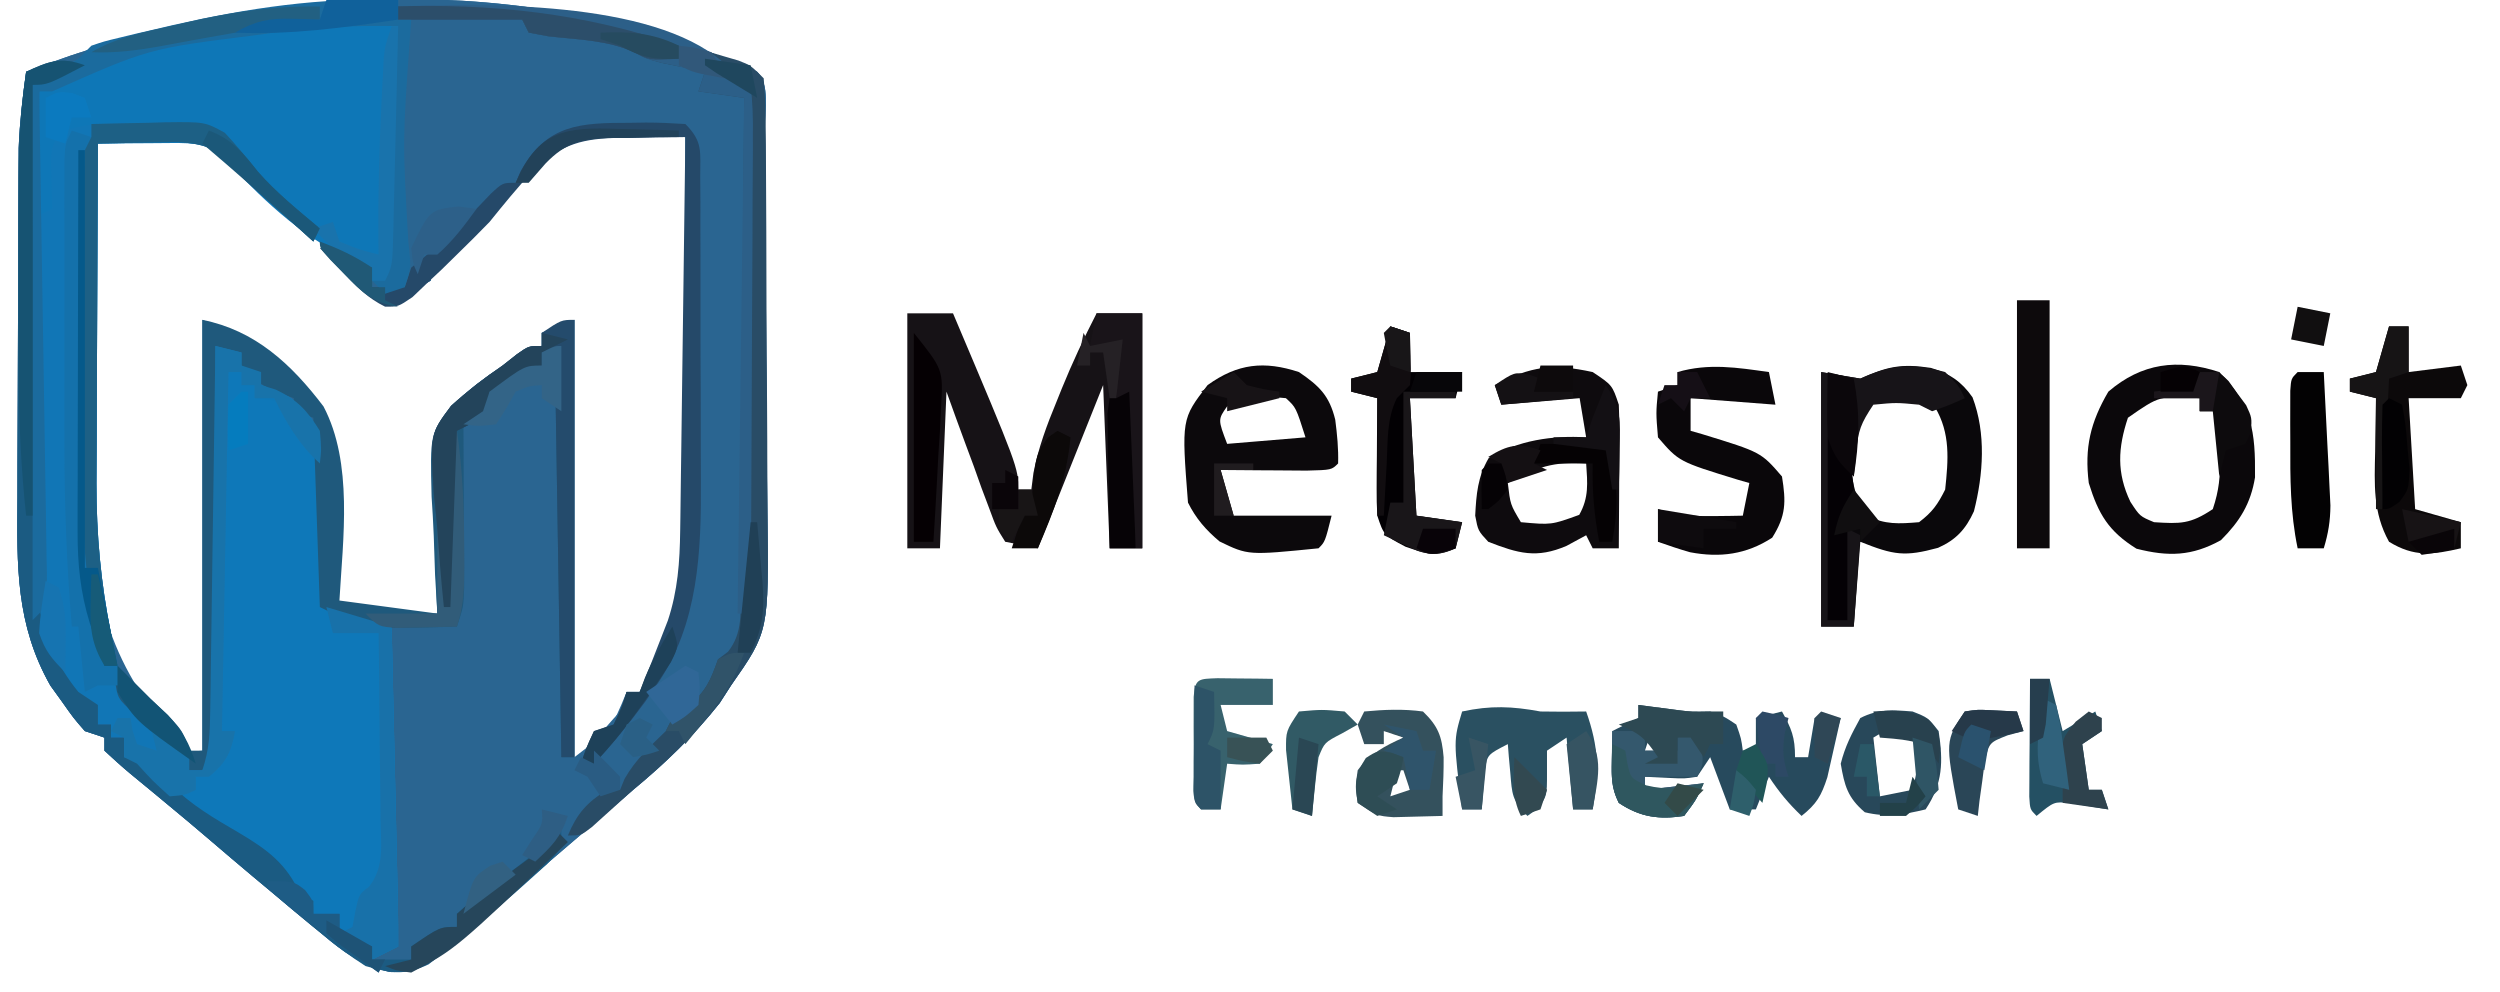 <?xml version="1.0" encoding="UTF-8"?>
<svg version="1.1" xmlns="http://www.w3.org/2000/svg" width="383" height="152">
<path d="M0 0 C1.978 1.978 1.178 5.868 1.193 8.574 C1.205 9.764 1.205 9.764 1.218 10.979 C1.243 13.62 1.259 16.261 1.273 18.902 C1.279 19.805 1.284 20.707 1.29 21.637 C1.316 26.42 1.336 31.204 1.35 35.988 C1.367 40.914 1.411 45.839 1.462 50.765 C1.496 54.563 1.508 58.361 1.513 62.159 C1.52 63.973 1.535 65.788 1.559 67.602 C1.786 85.73 1.786 85.73 -4 94 C-4.574 94.891 -5.147 95.781 -5.738 96.699 C-9.747 101.762 -14.033 105.893 -19 110 C-20.636 111.398 -22.266 112.803 -23.896 114.208 C-26.315 116.29 -28.742 118.363 -31.17 120.436 C-32.378 121.468 -33.585 122.502 -34.791 123.537 C-38.503 126.721 -42.241 129.871 -46 133 C-46.7 133.605 -47.4 134.209 -48.121 134.832 C-50.988 137.15 -52.548 138.012 -56.281 137.914 C-60.601 136.852 -63.306 134.939 -66.625 132.125 C-67.227 131.633 -67.829 131.141 -68.449 130.635 C-70.312 129.105 -72.158 127.555 -74 126 C-75.113 125.07 -76.226 124.14 -77.34 123.211 C-79.482 121.414 -81.612 119.605 -83.734 117.785 C-86.038 115.811 -88.363 113.865 -90.703 111.934 C-91.307 111.432 -91.911 110.931 -92.533 110.414 C-93.698 109.447 -94.867 108.485 -96.039 107.527 C-97.397 106.395 -98.704 105.203 -100 104 C-100 103.34 -100 102.68 -100 102 C-100.99 101.67 -101.98 101.34 -103 101 C-104.719 99.031 -104.719 99.031 -106.5 96.5 C-107.088 95.685 -107.676 94.871 -108.281 94.031 C-113.598 84.654 -113.414 75.644 -113.328 65.215 C-113.325 63.588 -113.323 61.961 -113.322 60.334 C-113.318 56.937 -113.304 53.541 -113.281 50.144 C-113.253 45.808 -113.242 41.472 -113.238 37.136 C-113.232 32.975 -113.218 28.814 -113.203 24.652 C-113.201 23.868 -113.199 23.083 -113.197 22.275 C-113.19 20.036 -113.177 17.797 -113.161 15.558 C-113.154 14.289 -113.147 13.019 -113.14 11.711 C-112.99 7.743 -112.546 3.931 -112 0 C-76.629 -13.745 -35.224 -15.929 0 0 Z M-102 11 C-102.104 12.9 -102.139 14.804 -102.145 16.706 C-102.152 17.929 -102.158 19.151 -102.165 20.411 C-102.166 21.76 -102.167 23.108 -102.168 24.457 C-102.171 25.839 -102.175 27.222 -102.178 28.604 C-102.184 31.514 -102.186 34.423 -102.185 37.333 C-102.185 41.03 -102.199 44.727 -102.216 48.424 C-102.227 51.287 -102.229 54.15 -102.229 57.013 C-102.23 59.029 -102.241 61.045 -102.252 63.061 C-102.213 79.232 -99.661 90.377 -88.75 102.5 C-87.131 104.217 -87.131 104.217 -85 104 C-85 82.22 -85 60.44 -85 38 C-77.045 41.182 -69.991 46.188 -66 54 C-64.223 62.08 -64.567 70.411 -64.983 78.63 C-64.989 79.412 -64.994 80.194 -65 81 C-62.664 83.336 -58.022 82.98 -54.865 83.043 C-54.169 83.038 -53.472 83.033 -52.754 83.027 C-51.515 83.018 -50.276 83.009 -49 83 C-49.038 82.179 -49.076 81.358 -49.115 80.512 C-50.007 55.487 -50.007 55.487 -45.109 49.66 C-42.035 46.847 -38.726 44.841 -35 43 C-34.34 42.67 -33.68 42.34 -33 42 C-33 41.34 -33 40.68 -33 40 C-31.35 39.34 -29.7 38.68 -28 38 C-28 60.11 -28 82.22 -28 105 C-22.307 100.648 -22.307 100.648 -20 95 C-19.34 95 -18.68 95 -18 95 C-17.193 93.697 -16.405 92.382 -15.625 91.062 C-14.964 89.966 -14.964 89.966 -14.289 88.848 C-10.317 80.073 -10.735 70.881 -10.805 61.465 C-10.808 59.976 -10.811 58.486 -10.813 56.997 C-10.821 53.106 -10.84 49.215 -10.863 45.323 C-10.883 41.341 -10.892 37.359 -10.902 33.377 C-10.924 25.585 -10.958 17.792 -11 10 C-13.86 9.845 -16.712 9.733 -19.574 9.645 C-20.376 9.597 -21.177 9.549 -22.003 9.5 C-27.509 9.372 -30.371 10.345 -34.389 14.143 C-36.72 16.672 -38.857 19.31 -41 22 C-43.358 24.454 -45.566 26.683 -48.312 28.688 C-48.869 29.121 -49.426 29.554 -50 30 C-50 30.66 -50 31.32 -50 32 C-51.314 32.704 -52.652 33.363 -54 34 C-54.598 34.29 -55.196 34.58 -55.812 34.879 C-58 35 -58 35 -60.516 32.938 C-61.439 31.97 -62.35 30.99 -63.25 30 C-64.229 28.972 -65.209 27.946 -66.191 26.922 C-66.67 26.418 -67.148 25.915 -67.641 25.396 C-69.998 22.974 -72.535 20.79 -75.137 18.637 C-77 17 -77 17 -78.707 15.02 C-81.885 11.551 -84.309 9.872 -89.027 9.527 C-95.995 8.958 -95.995 8.958 -102 11 Z " fill="#2A6591" transform="translate(116,11)"/>
<path d="M0 0 C-0.118 5.233 -0.242 10.466 -0.372 15.698 C-0.416 17.479 -0.457 19.26 -0.497 21.041 C-0.555 23.598 -0.619 26.154 -0.684 28.711 C-0.709 29.909 -0.709 29.909 -0.734 31.132 C-0.886 36.772 -0.886 36.772 -2 39 C-2.66 39 -3.32 39 -4 39 C-4 38.34 -4 37.68 -4 37 C-4.739 36.722 -5.477 36.443 -6.238 36.156 C-14.206 32.82 -20.032 27.253 -25.934 21.074 C-28.816 18.18 -29.501 18.013 -33.695 17.902 C-35.172 17.909 -36.648 17.921 -38.125 17.938 C-39.256 17.944 -39.256 17.944 -40.41 17.951 C-42.273 17.963 -44.137 17.981 -46 18 C-46.047 26.007 -46.082 34.014 -46.104 42.021 C-46.114 45.74 -46.128 49.459 -46.151 53.178 C-46.173 56.777 -46.185 60.375 -46.19 63.974 C-46.195 65.994 -46.211 68.015 -46.227 70.035 C-46.228 77.903 -45.566 85.291 -44 93 C-43.803 94.009 -43.606 95.019 -43.403 96.059 C-42.948 98.375 -42.481 100.689 -42 103 C-41.34 103 -40.68 103 -40 103 C-40 103.66 -40 104.32 -40 105 C-39.34 105.33 -38.68 105.66 -38 106 C-36.931 106.95 -35.892 107.933 -34.875 108.938 C-34.336 109.462 -33.797 109.987 -33.242 110.527 C-32 112 -32 112 -32 114 C-31.34 114 -30.68 114 -30 114 C-28.924 110.773 -28.843 108.363 -28.795 104.968 C-28.775 103.727 -28.755 102.486 -28.734 101.207 C-28.717 99.853 -28.7 98.499 -28.684 97.145 C-28.663 95.759 -28.642 94.373 -28.621 92.987 C-28.565 89.343 -28.516 85.698 -28.468 82.053 C-28.418 78.333 -28.362 74.613 -28.307 70.893 C-28.199 63.595 -28.098 56.298 -28 49 C-26.68 49.33 -25.36 49.66 -24 50 C-24 50.66 -24 51.32 -24 52 C-23.01 52.33 -22.02 52.66 -21 53 C-21 53.66 -21 54.32 -21 55 C-20.258 55.227 -19.515 55.454 -18.75 55.688 C-15.356 57.307 -14.062 58.864 -12 62 C-11.546 65.046 -11.546 65.046 -11.609 68.395 C-11.622 69.597 -11.635 70.799 -11.648 72.037 C-11.682 73.283 -11.715 74.529 -11.75 75.812 C-11.768 77.078 -11.786 78.343 -11.805 79.646 C-11.852 82.765 -11.918 85.882 -12 89 C-8.37 89.99 -4.74 90.98 -1 92 C-0.857 98.335 -0.715 104.671 -0.573 111.006 C-0.524 113.162 -0.476 115.317 -0.427 117.472 C-0.357 120.57 -0.288 123.668 -0.219 126.766 C-0.197 127.729 -0.175 128.693 -0.152 129.686 C-0.132 130.586 -0.112 131.487 -0.092 132.415 C-0.074 133.206 -0.056 133.996 -0.038 134.811 C-0.002 136.873 0 138.937 0 141 C-1.98 141.99 -1.98 141.99 -4 143 C-4 142.34 -4 141.68 -4 141 C-5.65 140.34 -7.3 139.68 -9 139 C-9 138.01 -9 137.02 -9 136 C-10.32 136 -11.64 136 -13 136 C-13 135.34 -13 134.68 -13 134 C-13.99 133.67 -14.98 133.34 -16 133 C-16.383 132.269 -16.766 131.538 -17.16 130.785 C-19.807 126.778 -23.38 124.894 -27.438 122.438 C-36.319 116.989 -36.319 116.989 -40 113 C-40.66 112.67 -41.32 112.34 -42 112 C-42 111.01 -42 110.02 -42 109 C-42.66 109 -43.32 109 -44 109 C-44 108.34 -44 107.68 -44 107 C-44.66 107 -45.32 107 -46 107 C-46.33 106.01 -46.66 105.02 -47 104 C-48.176 102.855 -48.176 102.855 -49.375 101.688 C-53.758 97.2 -55.336 93.288 -55.373 86.986 C-55.362 86.232 -55.352 85.477 -55.341 84.7 C-55.341 83.889 -55.341 83.079 -55.342 82.244 C-55.34 79.582 -55.317 76.92 -55.293 74.258 C-55.287 72.406 -55.283 70.553 -55.28 68.701 C-55.269 63.838 -55.239 58.975 -55.206 54.112 C-55.175 49.145 -55.162 44.178 -55.146 39.211 C-55.114 29.474 -55.063 19.737 -55 10 C-49.25 7 -49.25 7 -47 7 C-46.67 6.34 -46.34 5.68 -46 5 C-43.45 4.198 -40.974 3.532 -38.375 2.938 C-37.617 2.76 -36.859 2.583 -36.077 2.401 C-29.731 1 -23.574 0.422 -17.074 0.176 C-2.05 -0.683 -2.05 -0.683 0 0 Z " fill="#0E77B7" transform="translate(61,4)"/>
<path d="M0 0 C1.978 1.978 1.178 5.868 1.193 8.574 C1.205 9.764 1.205 9.764 1.218 10.979 C1.243 13.62 1.259 16.261 1.273 18.902 C1.279 19.805 1.284 20.707 1.29 21.637 C1.316 26.42 1.336 31.204 1.35 35.988 C1.367 40.914 1.411 45.839 1.462 50.765 C1.496 54.563 1.508 58.361 1.513 62.159 C1.52 63.973 1.535 65.788 1.559 67.602 C1.786 85.73 1.786 85.73 -4 94 C-4.574 94.891 -5.147 95.781 -5.738 96.699 C-9.747 101.762 -14.033 105.893 -19 110 C-20.636 111.398 -22.266 112.803 -23.896 114.208 C-26.315 116.29 -28.742 118.363 -31.17 120.436 C-32.378 121.468 -33.585 122.502 -34.791 123.537 C-38.503 126.721 -42.241 129.871 -46 133 C-46.7 133.605 -47.4 134.209 -48.121 134.832 C-50.988 137.15 -52.548 138.012 -56.281 137.914 C-60.601 136.852 -63.306 134.939 -66.625 132.125 C-67.227 131.633 -67.829 131.141 -68.449 130.635 C-70.312 129.105 -72.158 127.555 -74 126 C-75.113 125.07 -76.226 124.14 -77.34 123.211 C-79.482 121.414 -81.612 119.605 -83.734 117.785 C-86.038 115.811 -88.363 113.865 -90.703 111.934 C-91.307 111.432 -91.911 110.931 -92.533 110.414 C-93.698 109.447 -94.867 108.485 -96.039 107.527 C-97.397 106.395 -98.704 105.203 -100 104 C-100 103.34 -100 102.68 -100 102 C-100.99 101.67 -101.98 101.34 -103 101 C-104.719 99.031 -104.719 99.031 -106.5 96.5 C-107.088 95.685 -107.676 94.871 -108.281 94.031 C-113.598 84.654 -113.414 75.644 -113.328 65.215 C-113.325 63.588 -113.323 61.961 -113.322 60.334 C-113.318 56.937 -113.304 53.541 -113.281 50.144 C-113.253 45.808 -113.242 41.472 -113.238 37.136 C-113.232 32.975 -113.218 28.814 -113.203 24.652 C-113.201 23.868 -113.199 23.083 -113.197 22.275 C-113.19 20.036 -113.177 17.797 -113.161 15.558 C-113.154 14.289 -113.147 13.019 -113.14 11.711 C-112.99 7.743 -112.546 3.931 -112 0 C-76.629 -13.745 -35.224 -15.929 0 0 Z M-102 -2 C-102 -1.34 -102 -0.68 -102 0 C-102.949 0.309 -103.897 0.619 -104.875 0.938 C-107.861 1.874 -107.861 1.874 -110 3 C-110.139 13.649 -110.246 24.298 -110.311 34.947 C-110.342 39.893 -110.384 44.839 -110.453 49.784 C-110.518 54.563 -110.554 59.341 -110.569 64.12 C-110.58 65.937 -110.602 67.754 -110.634 69.571 C-111 83.859 -111 83.859 -104 96 C-103.34 96.33 -102.68 96.66 -102 97 C-101.67 97.99 -101.34 98.98 -101 100 C-100.34 100 -99.68 100 -99 100 C-99 100.66 -99 101.32 -99 102 C-98.34 102 -97.68 102 -97 102 C-97 102.99 -97 103.98 -97 105 C-96.443 105.227 -95.886 105.454 -95.312 105.688 C-93 107 -93 107 -90.938 109.188 C-88.431 111.834 -85.597 113.592 -82.5 115.5 C-77.176 118.796 -73.496 121.756 -70 127 C-69.34 127 -68.68 127 -68 127 C-68 127.66 -68 128.32 -68 129 C-66.68 129 -65.36 129 -64 129 C-64 129.99 -64 130.98 -64 132 C-62.35 132.66 -60.7 133.32 -59 134 C-59 134.66 -59 135.32 -59 136 C-55.951 137.011 -55.951 137.011 -53 136 C-53 135.34 -53 134.68 -53 134 C-52.103 133.814 -52.103 133.814 -51.188 133.625 C-48.738 133.045 -48.738 133.045 -46 131 C-46 130.34 -46 129.68 -46 129 C-45.178 128.638 -45.178 128.638 -44.34 128.27 C-41.452 126.703 -39.096 124.778 -36.562 122.688 C-35.636 121.928 -34.709 121.169 -33.754 120.387 C-30.949 118.014 -30.949 118.014 -28.309 115.301 C-26.002 113.002 -23.776 111.665 -21 110 C-17.164 106.556 -17.164 106.556 -15 102 C-14.34 101.67 -13.68 101.34 -13 101 C-9.471 97.824 -7.683 95.377 -6 91 C-4.995 90.184 -4.995 90.184 -3.97 89.352 C-1.204 86.05 -1.468 83.038 -1.546 78.927 C-1.545 78.117 -1.545 77.306 -1.544 76.472 C-1.547 73.798 -1.578 71.126 -1.609 68.453 C-1.617 66.598 -1.623 64.743 -1.627 62.888 C-1.642 58.008 -1.681 53.129 -1.725 48.25 C-1.766 43.269 -1.785 38.289 -1.805 33.309 C-1.848 23.539 -1.916 13.769 -2 4 C-3.32 3.67 -4.64 3.34 -6 3 C-5.505 4.98 -5.505 4.98 -5 7 C-6.65 6.67 -8.3 6.34 -10 6 C-10 9.1 -9.977 12.2 -9.952 15.301 C-9.904 21.811 -9.869 28.321 -9.845 34.832 C-9.829 38.766 -9.808 42.7 -9.774 46.634 C-9.741 50.45 -9.723 54.266 -9.715 58.082 C-9.71 59.526 -9.699 60.971 -9.683 62.415 C-9.563 73.425 -9.975 84.541 -16.375 93.938 C-16.982 94.832 -17.589 95.727 -18.215 96.648 C-20.289 99.381 -22.506 101.657 -25 104 C-25 104.66 -25 105.32 -25 106 C-25.66 106 -26.32 106 -27 106 C-25.025 102.446 -22.861 99.861 -20 97 C-20 96.34 -20 95.68 -20 95 C-19.34 95 -18.68 95 -18 95 C-17.193 93.697 -16.405 92.382 -15.625 91.062 C-14.964 89.966 -14.964 89.966 -14.289 88.848 C-10.317 80.073 -10.735 70.881 -10.805 61.465 C-10.808 59.976 -10.811 58.486 -10.813 56.997 C-10.821 53.106 -10.84 49.215 -10.863 45.323 C-10.883 41.341 -10.892 37.359 -10.902 33.377 C-10.924 25.585 -10.958 17.792 -11 10 C-13.86 9.845 -16.712 9.733 -19.574 9.645 C-20.376 9.597 -21.177 9.549 -22.003 9.5 C-27.509 9.372 -30.371 10.345 -34.389 14.143 C-36.72 16.672 -38.857 19.31 -41 22 C-43.358 24.454 -45.566 26.683 -48.312 28.688 C-48.869 29.121 -49.426 29.554 -50 30 C-50 30.66 -50 31.32 -50 32 C-55.127 34.746 -55.127 34.746 -58 35 C-60.141 33.348 -60.141 33.348 -62.25 31.062 C-62.956 30.311 -63.663 29.559 -64.391 28.785 C-65.187 27.902 -65.187 27.902 -66 27 C-65.216 27.495 -64.433 27.99 -63.625 28.5 C-61.214 30.165 -61.214 30.165 -59 30 C-59 30.66 -59 31.32 -59 32 C-58.34 32 -57.68 32 -57 32 C-55.735 28.057 -55.776 24.052 -55.684 19.953 C-55.663 19.182 -55.642 18.411 -55.621 17.616 C-55.555 15.161 -55.496 12.705 -55.438 10.25 C-55.394 8.582 -55.351 6.914 -55.307 5.246 C-55.2 1.164 -55.098 -2.918 -55 -7 C-68.692 -11.564 -88.262 -4.85 -102 -2 Z " fill="#2A6591" transform="translate(116,11)"/>
<path d="M0 0 C0.66 0 1.32 0 2 0 C2 0.66 2 1.32 2 2 C2.66 2 3.32 2 4 2 C4 2.66 4 3.32 4 4 C4.767 4.086 5.535 4.172 6.325 4.26 C9 5 9 5 10.571 6.66 C14.163 13.068 14.625 18.303 14.312 25.562 C14.29 26.571 14.267 27.58 14.244 28.619 C14.186 31.08 14.096 33.54 14 36 C17.63 36.99 21.26 37.98 25 39 C25.143 45.335 25.285 51.671 25.427 58.006 C25.476 60.162 25.524 62.317 25.573 64.472 C25.643 67.57 25.712 70.668 25.781 73.766 C25.803 74.729 25.825 75.693 25.848 76.686 C25.868 77.586 25.888 78.487 25.908 79.415 C25.926 80.206 25.944 80.996 25.962 81.811 C25.998 83.873 26 85.937 26 88 C24.02 88.99 24.02 88.99 22 90 C22 89.34 22 88.68 22 88 C20.35 87.34 18.7 86.68 17 86 C17 85.01 17 84.02 17 83 C15.68 83 14.36 83 13 83 C13 82.34 13 81.68 13 81 C11.515 80.505 11.515 80.505 10 80 C9.387 78.877 9.387 78.877 8.762 77.73 C6.404 74.076 3.506 72.487 -0.188 70.312 C-2.51 68.928 -4.754 67.51 -7 66 C-7 65.34 -7 64.68 -7 64 C-6.34 64 -5.68 64 -5 64 C-5 63.34 -5 62.68 -5 62 C-4.34 62 -3.68 62 -3 62 C-2.67 61.01 -2.34 60.02 -2 59 C-1.01 58.505 -1.01 58.505 0 58 C0.33 57.01 0.66 56.02 1 55 C0.34 55 -0.32 55 -1 55 C-1.025 47.971 -1.043 40.942 -1.055 33.912 C-1.06 31.521 -1.067 29.13 -1.075 26.74 C-1.088 23.302 -1.093 19.864 -1.098 16.426 C-1.103 15.358 -1.108 14.29 -1.113 13.19 C-1.113 12.189 -1.113 11.188 -1.114 10.157 C-1.116 9.28 -1.118 8.403 -1.12 7.499 C-0.996 4.912 -0.571 2.523 0 0 Z " fill="#0E78B9" transform="translate(35,57)"/>
<path d="M0 0 C0.807 -0.021 1.614 -0.041 2.445 -0.062 C8.366 -0.102 8.366 -0.102 11.422 1.594 C13.23 3.491 14.858 5.511 16.496 7.555 C19.355 10.777 22.705 13.486 26 16.25 C25.67 16.91 25.34 17.57 25 18.25 C24.359 17.67 23.719 17.09 23.059 16.492 C21.259 14.867 19.449 13.254 17.629 11.652 C15 9.25 15 9.25 13.34 7.316 C10.407 4.055 8.621 3.288 4.122 3.012 C2.667 3.028 1.212 3.057 -0.242 3.098 C-0.988 3.109 -1.733 3.12 -2.502 3.131 C-4.335 3.16 -6.167 3.203 -8 3.25 C-8.047 11.257 -8.082 19.264 -8.104 27.271 C-8.114 30.99 -8.128 34.709 -8.151 38.428 C-8.173 42.027 -8.185 45.625 -8.19 49.224 C-8.195 51.244 -8.211 53.265 -8.227 55.285 C-8.228 63.153 -7.566 70.541 -6 78.25 C-5.803 79.259 -5.606 80.269 -5.403 81.309 C-4.948 83.625 -4.481 85.939 -4 88.25 C-3.34 88.25 -2.68 88.25 -2 88.25 C-2 88.91 -2 89.57 -2 90.25 C-1.34 90.58 -0.68 90.91 0 91.25 C1.069 92.2 2.108 93.183 3.125 94.188 C3.664 94.712 4.203 95.237 4.758 95.777 C6 97.25 6 97.25 6 99.25 C6.66 99.25 7.32 99.25 8 99.25 C9.076 96.023 9.157 93.613 9.205 90.218 C9.225 88.977 9.245 87.736 9.266 86.457 C9.283 85.103 9.3 83.749 9.316 82.395 C9.337 81.009 9.358 79.623 9.379 78.237 C9.435 74.593 9.484 70.948 9.532 67.303 C9.582 63.583 9.638 59.863 9.693 56.143 C9.801 48.845 9.902 41.548 10 34.25 C11.32 34.58 12.64 34.91 14 35.25 C14 35.91 14 36.57 14 37.25 C14.99 37.58 15.98 37.91 17 38.25 C17 38.91 17 39.57 17 40.25 C17.742 40.477 18.485 40.704 19.25 40.938 C22.609 42.54 24.028 44.11 26 47.25 C26.25 50.062 26.25 50.062 26 52.25 C22.837 49.388 20.895 46.04 19 42.25 C18.01 42.25 17.02 42.25 16 42.25 C16 41.59 16 40.93 16 40.25 C15.34 40.25 14.68 40.25 14 40.25 C14 39.59 14 38.93 14 38.25 C13.34 38.25 12.68 38.25 12 38.25 C11.67 56.4 11.34 74.55 11 93.25 C11.66 93.25 12.32 93.25 13 93.25 C12.441 96.493 11.587 98.181 9 100.25 C8.34 100.25 7.68 100.25 7 100.25 C7 100.91 7 101.57 7 102.25 C5.312 103.062 5.312 103.062 3 103.25 C0.375 100.875 0.375 100.875 -2 98.25 C-2.66 97.92 -3.32 97.59 -4 97.25 C-4 96.26 -4 95.27 -4 94.25 C-4.66 94.25 -5.32 94.25 -6 94.25 C-6 93.59 -6 92.93 -6 92.25 C-6.66 92.25 -7.32 92.25 -8 92.25 C-8.33 91.26 -8.66 90.27 -9 89.25 C-10.176 88.105 -10.176 88.105 -11.375 86.938 C-15.933 82.271 -17.379 78.161 -17.341 71.694 C-17.34 70.413 -17.34 69.132 -17.34 67.812 C-17.325 66.43 -17.309 65.047 -17.293 63.664 C-17.287 62.238 -17.283 60.811 -17.28 59.385 C-17.269 55.647 -17.239 51.908 -17.206 48.17 C-17.175 44.349 -17.162 40.528 -17.146 36.707 C-17.114 29.221 -17.063 21.736 -17 14.25 C-16.34 13.92 -15.68 13.59 -15 13.25 C-15.035 12.202 -15.035 12.202 -15.07 11.133 C-15.088 10.223 -15.106 9.313 -15.125 8.375 C-15.148 7.47 -15.171 6.565 -15.195 5.633 C-15 3.25 -15 3.25 -13 1.25 C-8.747 -0.147 -4.431 0.028 0 0 Z " fill="#1176B6" transform="translate(23,18.75)"/>
<path d="M0 0 C2.31 0 4.62 0 7 0 C17 23.617 17 23.617 17 27 C17.66 27 18.32 27 19 27 C19.106 26.165 19.211 25.329 19.32 24.469 C20.078 20.602 21.375 17.123 22.875 13.5 C23.132 12.862 23.388 12.224 23.652 11.566 C25.261 7.614 27.045 3.792 29 0 C31.31 0 33.62 0 36 0 C36 11.88 36 23.76 36 36 C34.35 36 32.7 36 31 36 C30.505 23.625 30.505 23.625 30 11 C26.7 19.25 23.4 27.5 20 36 C18.35 35.67 16.7 35.34 15 35 C13.606 32.775 13.606 32.775 12.543 29.871 C11.958 28.319 11.958 28.319 11.361 26.736 C10.974 25.648 10.587 24.559 10.188 23.438 C9.781 22.345 9.374 21.253 8.955 20.127 C7.952 17.425 6.974 14.713 6 12 C5.67 19.92 5.34 27.84 5 36 C3.35 36 1.7 36 0 36 C0 24.12 0 12.24 0 0 Z " fill="#161216" transform="translate(139,48)"/>
<path d="M0 0 C8.074 1.615 13.624 6.754 18.561 13.265 C23.127 21.943 21.544 33.523 21 43 C25.95 43.66 30.9 44.32 36 45 C35.884 43.011 35.768 41.022 35.648 38.973 C35.579 37.017 35.51 35.061 35.451 33.104 C35.376 31.101 35.249 29.1 35.121 27.1 C34.879 17.497 34.879 17.497 38.13 13.156 C40.651 10.871 43.186 8.907 46 7 C46.726 6.428 47.452 5.855 48.201 5.266 C50 4 50 4 52 4 C52 3.34 52 2.68 52 2 C53.65 1.34 55.3 0.68 57 0 C57 22.11 57 44.22 57 67 C56.34 67 55.68 67 55 67 C54.67 46.54 54.34 26.08 54 5 C53.34 5 52.68 5 52 5 C52 5.66 52 6.32 52 7 C46.588 11 46.588 11 44 11 C43.897 11.639 43.794 12.279 43.688 12.938 C43.461 13.618 43.234 14.299 43 15 C42.01 15.33 41.02 15.66 40 16 C40.005 16.832 40.01 17.665 40.016 18.523 C40.033 21.614 40.045 24.706 40.055 27.798 C40.062 29.793 40.075 31.788 40.088 33.783 C40.091 35.037 40.094 36.29 40.098 37.582 C40.103 38.739 40.108 39.897 40.114 41.089 C40 44 40 44 39 47 C24.837 47.419 24.837 47.419 18 44 C17.67 34.43 17.34 24.86 17 15 C16.01 14.67 15.02 14.34 14 14 C14 13.34 14 12.68 14 12 C13.237 11.732 12.474 11.464 11.688 11.188 C9.11 10.049 7.73 9.186 6 7 C6 6.34 6 5.68 6 5 C4.68 4.67 3.36 4.34 2 4 C2.004 4.77 2.009 5.54 2.013 6.334 C2.054 13.588 2.084 20.842 2.104 28.096 C2.114 31.825 2.128 35.555 2.151 39.284 C2.173 42.883 2.185 46.481 2.19 50.08 C2.193 51.454 2.201 52.827 2.211 54.201 C2.226 56.123 2.227 58.046 2.227 59.968 C2.231 61.063 2.236 62.158 2.241 63.285 C2 66 2 66 0 69 C-0.66 69 -1.32 69 -2 69 C-3.203 67.563 -4.4 66.121 -5.559 64.648 C-7.022 62.974 -8.531 61.76 -10.312 60.438 C-13 58 -13 58 -13.375 55.188 C-13.189 54.105 -13.189 54.105 -13 53 C-11.333 54.667 -9.667 56.333 -8 58 C-7.093 58.866 -6.185 59.733 -5.25 60.625 C-3 63 -3 63 -2 66 C-1.34 66 -0.68 66 0 66 C0 44.22 0 22.44 0 0 Z " fill="#1F597C" transform="translate(31,49)"/>
<path d="M0 0 C15.966 -0.54 30.077 1.758 45.438 6.062 C46.356 6.32 47.275 6.577 48.222 6.842 C49.502 7.216 49.502 7.216 50.809 7.598 C51.57 7.819 52.331 8.041 53.115 8.27 C55 9 55 9 57 11 C57.214 13.597 57.304 16.088 57.306 18.688 C57.315 19.481 57.323 20.275 57.332 21.093 C57.356 23.729 57.365 26.364 57.371 29 C57.38 30.834 57.389 32.668 57.398 34.502 C57.415 38.356 57.423 42.209 57.426 46.063 C57.431 50.981 57.468 55.899 57.514 60.817 C57.544 64.611 57.551 68.404 57.552 72.198 C57.556 74.01 57.569 75.821 57.59 77.633 C57.782 95.721 57.782 95.721 52 104 C51.426 104.891 50.853 105.781 50.262 106.699 C46.262 111.751 41.951 115.895 37 120 C34.883 121.9 32.771 123.805 30.664 125.715 C29 127 29 127 27 127 C28.389 123.644 29.917 121.927 33 120 C33.66 120 34.32 120 35 120 C35.227 119.443 35.454 118.886 35.688 118.312 C37.357 115.371 39.587 113.351 42 111 C42.33 110.34 42.66 109.68 43 109 C43.804 108.402 44.609 107.804 45.438 107.188 C48.206 104.824 48.799 103.347 50 100 C50.756 99.428 50.756 99.428 51.528 98.845 C53.867 95.913 53.439 92.636 53.432 89.04 C53.443 88.23 53.453 87.42 53.463 86.586 C53.493 83.907 53.503 81.229 53.512 78.551 C53.529 76.694 53.547 74.838 53.566 72.981 C53.614 68.093 53.643 63.206 53.67 58.318 C53.699 53.331 53.746 48.344 53.791 43.357 C53.877 33.572 53.944 23.786 54 14 C51.69 13.67 49.38 13.34 47 13 C47.33 12.01 47.66 11.02 48 10 C47.397 9.879 46.793 9.758 46.172 9.633 C45.373 9.465 44.573 9.298 43.75 9.125 C42.961 8.963 42.172 8.8 41.359 8.633 C39 8 39 8 37.152 6.992 C33.07 5.11 28.447 5.073 24.02 4.562 C23.023 4.377 22.027 4.191 21 4 C20.67 3.34 20.34 2.68 20 2 C13.73 2 7.46 2 1 2 C0.67 1.34 0.34 0.68 0 0 Z " fill="#294C66" transform="translate(60,1)"/>
<path d="M0 0 C2.812 0.821 4.695 2.083 6.383 4.504 C8.482 10.025 8.042 16.321 6.602 21.969 C5.356 24.713 3.855 26.348 1.102 27.57 C-3.987 28.944 -5.619 28.715 -10.805 26.641 C-11.135 30.931 -11.465 35.221 -11.805 39.641 C-13.455 39.641 -15.105 39.641 -16.805 39.641 C-16.805 26.771 -16.805 13.901 -16.805 0.641 C-13.835 1.136 -13.835 1.136 -10.805 1.641 C-6.687 -0.199 -4.556 -0.692 0 0 Z M-10.5 6.359 C-12.022 9.021 -12.178 10.596 -12.117 13.641 C-12.113 14.486 -12.109 15.332 -12.105 16.203 C-11.786 18.793 -11.194 20.442 -9.805 22.641 C-7.006 24.04 -4.9 23.893 -1.805 23.641 C0.232 22.096 1.056 20.919 2.195 18.641 C2.681 14.072 3.024 10.032 0.633 6.016 C-3.163 3.875 -7.223 3.037 -10.5 6.359 Z " fill="#0A080B" transform="translate(295.805,56.359)"/>
<path d="M0 0 C-5.75 3 -5.75 3 -8 3 C-8.008 13.502 -7.984 24.003 -7.92 34.504 C-7.891 39.382 -7.873 44.259 -7.88 49.136 C-7.887 53.85 -7.864 58.563 -7.821 63.277 C-7.81 65.069 -7.81 66.86 -7.82 68.651 C-7.869 78.891 -7.817 87.644 -1 96 C-0.01 96.66 0.98 97.32 2 98 C2 98.99 2 99.98 2 101 C2.66 101 3.32 101 4 101 C4 101.66 4 102.32 4 103 C4.66 103 5.32 103 6 103 C6 103.99 6 104.98 6 106 C6.722 106.227 7.444 106.454 8.188 106.688 C11 108 11 108 13.188 110.25 C16.398 113.389 19.765 115.344 23.625 117.59 C27.994 120.184 30.914 122.347 33 127 C33.66 127.33 34.32 127.66 35 128 C35 128.66 35 129.32 35 130 C36.32 130 37.64 130 39 130 C39 130.99 39 131.98 39 133 C40.65 133.66 42.3 134.32 44 135 C44 135.66 44 136.32 44 137 C45.98 137 47.96 137 50 137 C50 136.34 50 135.68 50 135 C54.385 132 54.385 132 57 132 C57 131.34 57 130.68 57 130 C58.793 128.414 58.793 128.414 61.188 126.625 C62.007 126.005 62.827 125.385 63.672 124.746 C64.44 124.17 65.208 123.594 66 123 C68.462 121.062 70.787 119.213 73 117 C73 120 73 120 70.762 122.418 C69.747 123.352 68.721 124.274 67.688 125.188 C67.147 125.669 66.607 126.151 66.05 126.647 C62.501 129.769 58.901 132.826 55.188 135.75 C54.356 136.405 53.525 137.06 52.668 137.734 C48.94 139.503 46.948 139.108 43 138 C40.583 136.444 38.544 134.964 36.375 133.125 C35.773 132.633 35.171 132.141 34.551 131.635 C32.688 130.105 30.842 128.555 29 127 C27.887 126.07 26.774 125.14 25.66 124.211 C23.518 122.414 21.388 120.605 19.266 118.785 C16.962 116.811 14.637 114.865 12.297 112.934 C11.693 112.432 11.089 111.931 10.467 111.414 C9.302 110.447 8.133 109.485 6.961 108.527 C5.603 107.395 4.296 106.203 3 105 C3 104.34 3 103.68 3 103 C2.01 102.67 1.02 102.34 0 102 C-1.719 100.031 -1.719 100.031 -3.5 97.5 C-4.088 96.685 -4.676 95.871 -5.281 95.031 C-10.598 85.654 -10.414 76.644 -10.328 66.215 C-10.325 64.588 -10.323 62.961 -10.322 61.334 C-10.318 57.937 -10.304 54.541 -10.281 51.144 C-10.253 46.808 -10.242 42.472 -10.238 38.136 C-10.232 33.975 -10.218 29.814 -10.203 25.652 C-10.201 24.868 -10.199 24.083 -10.197 23.275 C-10.19 21.036 -10.177 18.797 -10.161 16.558 C-10.154 15.289 -10.147 14.019 -10.14 12.711 C-9.99 8.743 -9.546 4.931 -9 1 C-5.574 -0.618 -3.619 -1.341 0 0 Z " fill="#1B5B82" transform="translate(13,10)"/>
<path d="M0 0 C1.986 0.26 3.971 0.521 5.957 0.781 C8.155 1.053 8.155 1.053 11 1 C13.125 1.75 13.125 1.75 15 3 C15.75 5.125 15.75 5.125 16 7 C16.66 7 17.32 7 18 7 C18 5.35 18 3.7 18 2 C19.32 1.67 20.64 1.34 22 1 C23.461 3.647 24 4.894 24 8 C24.66 8 25.32 8 26 8 C26.33 6.02 26.66 4.04 27 2 C28.32 2 29.64 2 31 2 C30.576 3.94 30.135 5.877 29.688 7.812 C29.444 8.891 29.2 9.97 28.949 11.082 C28.018 13.945 27.312 15.154 25 17 C22.975 15.067 21.579 13.368 20 11 C19.34 12.65 18.68 14.3 18 16 C16.68 16 15.36 16 14 16 C13.01 13.36 12.02 10.72 11 8 C10.01 9.485 10.01 9.485 9 11 C7.055 11.293 7.055 11.293 4.875 11.188 C3.596 11.126 2.317 11.064 1 11 C1 11.66 1 12.32 1 13 C5.455 12.505 5.455 12.505 10 12 C8.875 14.5 8.875 14.5 7 17 C3.108 17.58 0.288 17.192 -3 15 C-4.203 12.595 -4.101 11.05 -4.062 8.375 C-4.053 7.558 -4.044 6.74 -4.035 5.898 C-4.024 5.272 -4.012 4.645 -4 4 C-2.68 3.34 -1.36 2.68 0 2 C0 1.34 0 0.68 0 0 Z M2 4 C1.67 4.99 1.34 5.98 1 7 C1.66 7 2.32 7 3 7 C2.67 6.01 2.34 5.02 2 4 Z " fill="#274A5D" transform="translate(251,108)"/>
<path d="M0 0 C3.101 2.111 4.661 3.606 5.559 7.297 C5.851 9.562 6.066 11.717 6 14 C5 15 5 15 1.184 15.098 C-0.398 15.091 -1.981 15.079 -3.562 15.062 C-4.369 15.058 -5.175 15.053 -6.006 15.049 C-8.004 15.037 -10.002 15.019 -12 15 C-11.34 17.31 -10.68 19.62 -10 22 C-5.05 22 -0.1 22 5 22 C4 26 4 26 3 27 C-7.774 28.079 -7.774 28.079 -12.16 25.953 C-14.253 24.205 -15.779 22.443 -17 20 C-17.997 7.196 -17.997 7.196 -14 2 C-9.387 -1.326 -5.304 -1.746 0 0 Z M-11 5.25 C-12.422 7.271 -12.422 7.271 -11 11 C-5.06 10.505 -5.06 10.505 1 10 C-0.453 5.416 -0.453 5.416 -2 4 C-6.726 3.562 -6.726 3.562 -11 5.25 Z " fill="#0C090C" transform="translate(199,57)"/>
<path d="M0 0 C3 2 3 2 4 5 C4.082 6.7 4.107 8.403 4.098 10.105 C4.094 11.088 4.091 12.071 4.088 13.084 C4.08 14.108 4.071 15.132 4.062 16.188 C4.058 17.223 4.053 18.259 4.049 19.326 C4.037 21.884 4.021 24.442 4 27 C2.68 27 1.36 27 0 27 C-0.33 26.34 -0.66 25.68 -1 25 C-1.99 25.536 -2.98 26.073 -4 26.625 C-8.593 28.599 -11.405 27.791 -16 26 C-17.562 24.312 -17.562 24.312 -18 22 C-17.826 18.693 -17.629 16.074 -15.938 13.188 C-11.494 10.464 -6.15 9.678 -1 10 C-1.33 8.02 -1.66 6.04 -2 4 C-7.94 4.495 -7.94 4.495 -14 5 C-14.33 4.01 -14.66 3.02 -15 2 C-9.383 -0.925 -6.214 -1.346 0 0 Z M-13 17 C-12.621 20.291 -12.621 20.291 -11 23 C-6.339 23.424 -6.339 23.424 -2.062 21.875 C-0.555 19.215 -0.8 16.998 -1 14 C-5.877 13.652 -8.771 14.583 -13 17 Z " fill="#0E0B0E" transform="translate(244,57)"/>
<path d="M0 0 C5.023 5.138 5.542 9.062 5.469 16.133 C4.807 20.182 3.129 22.871 0.25 25.75 C-4.196 28.22 -7.815 28.301 -12.688 27.062 C-16.976 24.392 -18.52 21.765 -20 17 C-20.666 11.577 -19.76 7.719 -17 3 C-11.887 -1.39 -6.375 -2.096 0 0 Z M-14 7 C-15.538 11.614 -15.747 15.437 -13.625 19.875 C-12.172 22.097 -12.172 22.097 -10 23 C-5.949 23.259 -4.457 23.304 -1 21 C-0.012 18.037 0.134 16.029 0.125 12.938 C0.128 12.06 0.13 11.182 0.133 10.277 C0.148 7.968 0.148 7.968 -1 6 C-1.66 6 -2.32 6 -3 6 C-3 5.34 -3 4.68 -3 4 C-9.156 3.617 -9.156 3.617 -14 7 Z " fill="#0B080B" transform="translate(340,57)"/>
<path d="M0 0 C0.781 -0.012 1.561 -0.024 2.365 -0.037 C4.391 -0.042 6.416 0.065 8.438 0.188 C11.175 2.925 10.697 4.45 10.712 8.283 C10.726 10.206 10.726 10.206 10.741 12.169 C10.741 13.579 10.74 14.989 10.738 16.398 C10.742 17.847 10.747 19.295 10.751 20.743 C10.759 23.788 10.758 26.833 10.753 29.877 C10.747 33.748 10.764 37.619 10.788 41.49 C10.802 44.487 10.803 47.485 10.8 50.483 C10.801 51.908 10.806 53.332 10.816 54.757 C10.884 65.625 10.466 76.743 4.125 86 C3.517 86.889 2.908 87.779 2.281 88.695 C-0.197 92.045 -2.681 95.172 -5.562 98.188 C-6.223 98.188 -6.883 98.188 -7.562 98.188 C-6.75 95.75 -6.75 95.75 -5.562 93.188 C-4.572 92.858 -3.583 92.528 -2.562 92.188 C-1.344 89.683 -1.344 89.683 -0.562 87.188 C0.098 87.188 0.757 87.188 1.438 87.188 C2.652 84.198 3.837 81.197 5 78.188 C5.249 77.548 5.498 76.909 5.754 76.25 C7.276 71.656 7.579 67.293 7.643 62.469 C7.653 61.815 7.663 61.161 7.673 60.487 C7.704 58.339 7.729 56.191 7.754 54.043 C7.774 52.548 7.795 51.053 7.817 49.558 C7.872 45.634 7.921 41.71 7.97 37.786 C8.02 33.777 8.076 29.768 8.131 25.76 C8.238 17.902 8.34 10.045 8.438 2.188 C5.576 2.2 2.724 2.253 -0.137 2.328 C-0.938 2.328 -1.74 2.327 -2.565 2.327 C-8.022 2.51 -10.977 3.631 -14.952 7.4 C-17.275 9.909 -19.416 12.524 -21.562 15.188 C-23.204 16.879 -24.869 18.548 -26.562 20.188 C-27.327 20.938 -28.091 21.688 -28.879 22.461 C-29.62 23.154 -30.361 23.848 -31.125 24.562 C-31.869 25.271 -32.613 25.98 -33.379 26.711 C-35.562 28.188 -35.562 28.188 -37.574 28.168 C-40.176 26.885 -41.815 25.222 -43.812 23.125 C-44.519 22.392 -45.225 21.658 -45.953 20.902 C-46.484 20.336 -47.015 19.771 -47.562 19.188 C-43.947 19.188 -42.451 20.08 -39.562 22.188 C-39.562 23.177 -39.562 24.168 -39.562 25.188 C-37.913 25.188 -36.263 25.188 -34.562 25.188 C-34.233 24.198 -33.903 23.207 -33.562 22.188 C-31.923 20.821 -30.251 19.493 -28.562 18.188 C-26.112 15.797 -23.728 13.362 -21.375 10.875 C-19.562 9.188 -19.562 9.188 -17.562 9.188 C-17.315 8.61 -17.067 8.033 -16.812 7.438 C-12.781 0.181 -7.672 0.006 0 0 Z " fill="#254969" transform="translate(96.562,18.812)"/>
<path d="M0 0 C0 0.66 0 1.32 0 2 C0.66 2.33 1.32 2.66 2 3 C1.928 4.004 1.856 5.008 1.781 6.043 C0.674 21.592 0.674 21.592 1.562 37.125 C2 41 2 41 1 44 C0.01 44.33 -0.98 44.66 -2 45 C-2.66 44.34 -3.32 43.68 -4 43 C-3.34 43 -2.68 43 -2 43 C-1.962 41.601 -1.962 41.601 -1.924 40.174 C-1.828 36.687 -1.729 33.2 -1.628 29.713 C-1.585 28.208 -1.543 26.704 -1.503 25.2 C-1.444 23.028 -1.381 20.856 -1.316 18.684 C-1.28 17.38 -1.243 16.076 -1.205 14.732 C-1.005 11.082 -0.573 7.605 0 4 C-6.426 3.879 -12.635 4.111 -19 5 C-20.466 5.201 -20.466 5.201 -21.961 5.406 C-38.244 7.445 -38.244 7.445 -53 14 C-53.66 14 -54.32 14 -55 14 C-54.983 14.985 -54.966 15.971 -54.949 16.986 C-54.79 26.256 -54.642 35.527 -54.505 44.797 C-54.434 49.564 -54.36 54.33 -54.276 59.097 C-54.196 63.694 -54.126 68.291 -54.062 72.888 C-54.036 74.645 -54.007 76.401 -53.974 78.158 C-53.928 80.612 -53.895 83.066 -53.865 85.521 C-53.848 86.253 -53.832 86.984 -53.815 87.738 C-53.8 89.493 -53.89 91.248 -54 93 C-54.99 93.99 -54.99 93.99 -56 95 C-56 67.94 -56 40.88 -56 13 C-53.69 11.68 -51.38 10.36 -49 9 C-48.34 8.34 -47.68 7.68 -47 7 C-45.083 6.346 -45.083 6.346 -42.738 5.781 C-41.874 5.572 -41.009 5.363 -40.119 5.147 C-39.193 4.934 -38.267 4.72 -37.312 4.5 C-36.366 4.279 -35.419 4.059 -34.444 3.831 C-23.011 1.234 -11.762 -0.44 0 0 Z " fill="#1B6B9E" transform="translate(61,0)"/>
<path d="M0 0 C0.33 1.65 0.66 3.3 1 5 C-3.29 4.67 -7.58 4.34 -12 4 C-12 5.65 -12 7.3 -12 9 C-11.408 9.17 -10.817 9.34 -10.207 9.516 C-1.207 12.276 -1.207 12.276 2 16 C2.628 19.908 2.629 22.004 0.5 25.375 C-3.458 27.948 -7.504 28.475 -12.074 27.605 C-13.736 27.137 -15.372 26.577 -17 26 C-17 24.35 -17 22.7 -17 21 C-16.438 21.164 -15.876 21.327 -15.297 21.496 C-12.869 22.029 -10.731 22.099 -8.25 22.062 C-7.051 22.049 -7.051 22.049 -5.828 22.035 C-5.225 22.024 -4.622 22.012 -4 22 C-3.67 20.35 -3.34 18.7 -3 17 C-3.592 16.83 -4.183 16.66 -4.793 16.484 C-13.793 13.724 -13.793 13.724 -17 10 C-17.312 6.25 -17.312 6.25 -17 3 C-16.01 2.67 -15.02 2.34 -14 2 C-14 1.34 -14 0.68 -14 0 C-9.207 -1.392 -4.849 -0.687 0 0 Z " fill="#0A070A" transform="translate(271,57)"/>
<path d="M0 0 C2.917 -0.081 5.832 -0.141 8.75 -0.188 C9.575 -0.213 10.4 -0.238 11.25 -0.264 C17.385 -0.338 17.385 -0.338 20.438 1.34 C22.231 3.245 23.86 5.264 25.496 7.305 C28.355 10.527 31.705 13.236 35 16 C34.67 16.66 34.34 17.32 34 18 C33.359 17.42 32.719 16.84 32.059 16.242 C30.259 14.617 28.449 13.004 26.629 11.402 C24 9 24 9 22.34 7.066 C19.407 3.805 17.621 3.038 13.122 2.762 C11.667 2.778 10.212 2.807 8.758 2.848 C8.012 2.859 7.267 2.87 6.498 2.881 C4.665 2.91 2.833 2.953 1 3 C0.953 11.007 0.918 19.014 0.896 27.021 C0.886 30.74 0.872 34.459 0.849 38.178 C0.827 41.777 0.815 45.375 0.81 48.974 C0.805 50.994 0.789 53.015 0.773 55.035 C0.772 62.901 1.427 70.294 3 78 C3.187 78.936 3.373 79.872 3.566 80.836 C3.709 81.55 3.852 82.264 4 83 C3.34 83 2.68 83 2 83 C1.517 81.606 1.039 80.209 0.562 78.812 C0.296 78.035 0.029 77.258 -0.246 76.457 C-1.718 71.662 -2.123 67.299 -2.114 62.282 C-2.114 61.628 -2.114 60.974 -2.114 60.299 C-2.113 58.151 -2.106 56.003 -2.098 53.855 C-2.096 52.36 -2.094 50.865 -2.093 49.37 C-2.09 45.446 -2.08 41.522 -2.069 37.598 C-2.058 33.589 -2.054 29.581 -2.049 25.572 C-2.038 17.715 -2.021 9.857 -2 2 C-1.34 2 -0.68 2 0 2 C0 1.34 0 0.68 0 0 Z " fill="#1D6085" transform="translate(14,19)"/>
<path d="M0 0 C0.99 0 1.98 0 3 0 C3 2.31 3 4.62 3 7 C5.64 6.67 8.28 6.34 11 6 C11.33 6.99 11.66 7.98 12 9 C11.67 9.66 11.34 10.32 11 11 C8.36 11 5.72 11 3 11 C3.33 16.61 3.66 22.22 4 28 C6.31 28.66 8.62 29.32 11 30 C11 31.32 11 32.64 11 34 C6.673 35.006 3.875 35.368 0 33 C-2.493 28.521 -2.233 24.159 -2.125 19.188 C-2.116 18.399 -2.107 17.611 -2.098 16.799 C-2.074 14.866 -2.038 12.933 -2 11 C-3.32 10.67 -4.64 10.34 -6 10 C-6 9.34 -6 8.68 -6 8 C-4.68 7.67 -3.36 7.34 -2 7 C-1.34 4.69 -0.68 2.38 0 0 Z " fill="#0C090A" transform="translate(366,50)"/>
<path d="M0 0 C0.99 0.33 1.98 0.66 3 1 C3 2.98 3 4.96 3 7 C5.64 7 8.28 7 11 7 C10.67 8.32 10.34 9.64 10 11 C7.69 11 5.38 11 3 11 C3.33 16.94 3.66 22.88 4 29 C6.31 29.33 8.62 29.66 11 30 C10.67 31.32 10.34 32.64 10 34 C6.85 35.386 5.681 34.892 2.312 33.75 C-1 32 -1 32 -2 29 C-2.08 27.592 -2.108 26.18 -2.098 24.77 C-2.094 23.967 -2.091 23.165 -2.088 22.338 C-2.08 21.505 -2.071 20.671 -2.062 19.812 C-2.058 18.968 -2.053 18.123 -2.049 17.252 C-2.037 15.168 -2.019 13.084 -2 11 C-3.32 10.67 -4.64 10.34 -6 10 C-6 9.34 -6 8.68 -6 8 C-4.68 7.67 -3.36 7.34 -2 7 C-1.34 4.69 -0.68 2.38 0 0 Z " fill="#020003" transform="translate(213,50)"/>
<path d="M0 0 C0 22.11 0 44.22 0 67 C-0.66 67 -1.32 67 -2 67 C-2.33 46.54 -2.66 26.08 -3 5 C-3.66 5 -4.32 5 -5 5 C-5 5.66 -5 6.32 -5 7 C-10.412 11 -10.412 11 -13 11 C-13.082 11.619 -13.165 12.238 -13.25 12.875 C-14 15 -14 15 -18 17 C-18.33 25.91 -18.66 34.82 -19 44 C-19.33 44 -19.66 44 -20 44 C-20.462 39.525 -20.803 35.049 -21.125 30.562 C-21.256 29.302 -21.388 28.042 -21.523 26.744 C-22.104 17.48 -22.104 17.48 -18.901 13.187 C-16.37 10.893 -13.822 8.919 -11 7 C-10.273 6.427 -9.546 5.854 -8.797 5.264 C-7 4 -7 4 -5 4 C-5 3.34 -5 2.68 -5 2 C-2 0 -2 0 0 0 Z " fill="#244B6C" transform="translate(88,49)"/>
<path d="M0 0 C2.333 0.038 4.667 0.047 7 0 C8.963 5.542 9.016 9.209 8 15 C7.01 15 6.02 15 5 15 C4.67 11.37 4.34 7.74 4 4 C3.01 4.66 2.02 5.32 1 6 C1 7.134 1 8.269 1 9.438 C1 13 1 13 -0.5 14.938 C-0.995 15.288 -1.49 15.639 -2 16 C-4.398 13.602 -4.343 12.667 -4.625 9.375 C-4.7 8.558 -4.775 7.74 -4.852 6.898 C-4.925 5.959 -4.925 5.959 -5 5 C-8.126 6.605 -8.126 6.605 -8.512 8.945 C-8.57 9.665 -8.628 10.384 -8.688 11.125 C-8.842 13.043 -8.842 13.043 -9 15 C-9.99 15 -10.98 15 -12 15 C-13.333 4.442 -13.333 4.442 -12 0 C-7.612 -0.94 -4.385 -0.805 0 0 Z " fill="#2A5061" transform="translate(236,109)"/>
<path d="M0 0 C13.709 -0.463 39.705 -1.075 50.727 8.5 C51.147 8.995 51.567 9.49 52 10 C52.99 10.66 53.98 11.32 55 12 C55.286 14.633 55.378 17.029 55.341 19.663 C55.341 20.848 55.341 20.848 55.342 22.058 C55.34 24.677 55.316 27.295 55.293 29.914 C55.287 31.727 55.283 33.54 55.28 35.354 C55.269 40.131 55.239 44.908 55.206 49.686 C55.175 54.559 55.162 59.432 55.146 64.305 C55.114 73.87 55.063 83.435 55 93 C54.34 93 53.68 93 53 93 C53.33 66.93 53.66 40.86 54 14 C51.69 13.67 49.38 13.34 47 13 C47.33 12.01 47.66 11.02 48 10 C47.397 9.879 46.793 9.758 46.172 9.633 C45.373 9.465 44.573 9.298 43.75 9.125 C42.961 8.963 42.172 8.8 41.359 8.633 C39 8 39 8 37.152 6.992 C33.07 5.11 28.447 5.073 24.02 4.562 C23.023 4.377 22.027 4.191 21 4 C20.67 3.34 20.34 2.68 20 2 C13.73 2 7.46 2 1 2 C0.67 1.34 0.34 0.68 0 0 Z " fill="#2C5F88" transform="translate(60,1)"/>
<path d="M0 0 C1.32 0.33 2.64 0.66 4 1 C4 1.66 4 2.32 4 3 C4.99 3.33 5.98 3.66 7 4 C7 4.66 7 5.32 7 6 C7.742 6.227 8.485 6.454 9.25 6.688 C12.609 8.29 14.028 9.86 16 13 C16.25 15.812 16.25 15.812 16 18 C12.837 15.138 10.895 11.79 9 8 C8.01 8 7.02 8 6 8 C6 7.34 6 6.68 6 6 C5.34 6 4.68 6 4 6 C4 5.34 4 4.68 4 4 C3.34 4 2.68 4 2 4 C1.67 22.15 1.34 40.3 1 59 C1.66 59 2.32 59 3 59 C2.441 62.243 1.587 63.931 -1 66 C-1.66 66 -2.32 66 -3 66 C-3 66.66 -3 67.32 -3 68 C-4.688 68.812 -4.688 68.812 -7 69 C-9.625 66.625 -9.625 66.625 -12 64 C-12.66 63.67 -13.32 63.34 -14 63 C-14 62.01 -14 61.02 -14 60 C-14.66 59.67 -15.32 59.34 -16 59 C-15.67 58.34 -15.34 57.68 -15 57 C-14.34 57 -13.68 57 -13 57 C-12.845 57.959 -12.845 57.959 -12.688 58.938 C-12.461 59.618 -12.234 60.299 -12 61 C-11.01 61.33 -10.02 61.66 -9 62 C-9.33 60.68 -9.66 59.36 -10 58 C-7.959 59.616 -5.959 61.286 -4 63 C-4 63.66 -4 64.32 -4 65 C-3.34 65 -2.68 65 -2 65 C-0.924 61.773 -0.843 59.363 -0.795 55.968 C-0.775 54.727 -0.755 53.486 -0.734 52.207 C-0.717 50.853 -0.7 49.499 -0.684 48.145 C-0.663 46.759 -0.642 45.373 -0.621 43.987 C-0.565 40.343 -0.516 36.698 -0.468 33.053 C-0.418 29.333 -0.362 25.613 -0.307 21.893 C-0.199 14.595 -0.098 7.298 0 0 Z " fill="#1873AA" transform="translate(33,53)"/>
<path d="M0 0 C1.65 0 3.3 0 5 0 C5 12.54 5 25.08 5 38 C3.35 38 1.7 38 0 38 C0 25.46 0 12.92 0 0 Z " fill="#0D0A0C" transform="translate(309,46)"/>
<path d="M0 0 C2.062 2.062 2.062 2.062 3 4 C0.625 5.062 0.625 5.062 -2 6 C-2.66 5.67 -3.32 5.34 -4 5 C-7.5 4.667 -7.5 4.667 -11 5 C-12.934 7.901 -13.301 8.897 -13.625 12.188 C-13.749 13.446 -13.873 14.704 -14 16 C-14.99 15.01 -15.98 14.02 -17 13 C-17.33 21.25 -17.66 29.5 -18 38 C-17.01 38 -16.02 38 -15 38 C-15 33.38 -15 28.76 -15 24 C-14.34 24.33 -13.68 24.66 -13 25 C-13.33 29.62 -13.66 34.24 -14 39 C-15.65 39 -17.3 39 -19 39 C-19 26.13 -19 13.26 -19 0 C-16.03 0.495 -16.03 0.495 -13 1 C-8.253 -1.147 -5.158 -1.397 0 0 Z " fill="#171418" transform="translate(298,57)"/>
<path d="M0 0 C3.051 -0.288 5.957 -0.415 9 0 C11.329 2.259 11.901 3.793 12.164 7.008 C12.186 9.006 12.097 11.004 12 13 C12 13.99 12 14.98 12 16 C10.396 16.054 8.792 16.093 7.188 16.125 C6.294 16.148 5.401 16.171 4.48 16.195 C2 16 2 16 -1 14 C-1.375 11.562 -1.375 11.562 -1 9 C0.886 6.453 3.139 5.282 6 4 C5.01 3.67 4.02 3.34 3 3 C3 3.66 3 4.32 3 5 C2.01 5 1.02 5 0 5 C-0.33 4.01 -0.66 3.02 -1 2 C-0.67 1.34 -0.34 0.68 0 0 Z M5 9 C4.67 10.32 4.34 11.64 4 13 C4.99 12.67 5.98 12.34 7 12 C6.67 11.01 6.34 10.02 6 9 C5.67 9 5.34 9 5 9 Z " fill="#34515D" transform="translate(209,109)"/>
<path d="M0 0 C1.514 0.017 1.514 0.017 3.059 0.035 C4.071 0.044 5.082 0.053 6.125 0.062 C7.299 0.08 7.299 0.08 8.496 0.098 C8.496 1.418 8.496 2.738 8.496 4.098 C5.856 4.098 3.216 4.098 0.496 4.098 C0.826 5.418 1.156 6.738 1.496 8.098 C3.806 8.758 6.116 9.418 8.496 10.098 C7.506 11.583 7.506 11.583 6.496 13.098 C3.871 13.285 3.871 13.285 1.496 13.098 C1.166 15.408 0.836 17.718 0.496 20.098 C-0.494 20.098 -1.484 20.098 -2.504 20.098 C-4.026 18.576 -3.634 17.216 -3.637 15.098 C-3.638 14.293 -3.639 13.489 -3.641 12.66 C-3.637 11.815 -3.633 10.969 -3.629 10.098 C-3.633 9.252 -3.637 8.406 -3.641 7.535 C-3.639 6.731 -3.638 5.926 -3.637 5.098 C-3.636 4.355 -3.634 3.613 -3.633 2.848 C-3.423 0.008 -2.848 0.111 0 0 Z " fill="#38626D" transform="translate(186.504,103.902)"/>
<path d="M0 0 C0.99 0 1.98 0 3 0 C3.66 2.64 4.32 5.28 5 8 C6.65 7.01 8.3 6.02 10 5 C10.33 5.99 10.66 6.98 11 8 C10.01 8.66 9.02 9.32 8 10 C8.33 12.31 8.66 14.62 9 17 C9.66 17 10.32 17 11 17 C11.33 17.99 11.66 18.98 12 20 C10.014 19.674 8.029 19.349 6.043 19.023 C3.682 18.804 3.682 18.804 1 21 C0 20 0 20 -0.114 18.051 C-0.106 16.802 -0.106 16.802 -0.098 15.527 C-0.094 14.628 -0.091 13.729 -0.088 12.803 C-0.08 11.857 -0.071 10.912 -0.062 9.938 C-0.058 8.988 -0.053 8.039 -0.049 7.061 C-0.037 4.707 -0.021 2.354 0 0 Z " fill="#245063" transform="translate(311,104)"/>
<path d="M0 0 C2.375 0.938 2.375 0.938 4 3 C4.701 7.706 4.67 10.996 2 15 C-1.347 15.806 -3.942 16.257 -7.312 15.438 C-9.939 13.2 -10.426 11.379 -11 8 C-10.33 5.332 -9.348 3.456 -8 1 C-5.191 -0.405 -3.112 -0.249 0 0 Z M-6 4 C-5.67 6.97 -5.34 9.94 -5 13 C-3.35 12.67 -1.7 12.34 0 12 C0.685 9.142 0.685 9.142 1 6 C0.34 5.01 -0.32 4.02 -1 3 C-3.925 2.776 -3.925 2.776 -6 4 Z " fill="#28485A" transform="translate(293,109)"/>
<path d="M0 0 C-5.75 3 -5.75 3 -8 3 C-8 24.78 -8 46.56 -8 69 C-8.33 69 -8.66 69 -9 69 C-9.805 61.475 -10.148 54.053 -10.133 46.488 C-10.134 45.435 -10.135 44.382 -10.136 43.297 C-10.136 41.09 -10.135 38.882 -10.13 36.675 C-10.125 33.311 -10.13 29.948 -10.137 26.584 C-10.136 24.427 -10.135 22.27 -10.133 20.113 C-10.135 19.117 -10.137 18.121 -10.139 17.095 C-10.121 11.637 -9.803 6.4 -9 1 C-5.574 -0.618 -3.619 -1.341 0 0 Z " fill="#165372" transform="translate(13,10)"/>
<path d="M0 0 C1.32 0 2.64 0 4 0 C4.197 3.75 4.381 7.5 4.562 11.25 C4.619 12.313 4.675 13.377 4.732 14.473 C4.781 15.497 4.829 16.522 4.879 17.578 C4.926 18.521 4.973 19.463 5.022 20.435 C5.002 22.823 4.695 24.727 4 27 C2.68 27 1.36 27 0 27 C-1.141 21.542 -1.149 16.235 -1.125 10.688 C-1.129 9.769 -1.133 8.851 -1.137 7.904 C-1.135 7.032 -1.134 6.16 -1.133 5.262 C-1.131 4.07 -1.131 4.07 -1.129 2.854 C-1 1 -1 1 0 0 Z " fill="#030203" transform="translate(352,57)"/>
<path d="M0 0 C1.65 0 3.3 0 5 0 C5 0.99 5 1.98 5 3 C5.99 3 6.98 3 8 3 C8.66 3 9.32 3 10 3 C10 2.34 10 1.68 10 1 C10.99 0.67 11.98 0.34 13 0 C14.125 4.75 14.125 4.75 13 7 C10.36 7 7.72 7 5 7 C5 7.66 5 8.32 5 9 C9.455 8.505 9.455 8.505 14 8 C12.875 10.5 12.875 10.5 11 13 C7.108 13.58 4.288 13.192 1 11 C-0.203 8.595 -0.101 7.05 -0.062 4.375 C-0.053 3.558 -0.044 2.74 -0.035 1.898 C-0.024 1.272 -0.012 0.645 0 0 Z " fill="#34586D" transform="translate(247,112)"/>
<path d="M0 0 C3.3 0.99 6.6 1.98 10 3 C10.143 9.335 10.285 15.671 10.427 22.006 C10.476 24.162 10.524 26.317 10.573 28.472 C10.643 31.57 10.712 34.668 10.781 37.766 C10.803 38.729 10.825 39.693 10.848 40.686 C10.868 41.586 10.888 42.487 10.908 43.415 C10.926 44.206 10.944 44.996 10.962 45.811 C10.998 47.873 11 49.937 11 52 C9.68 52.66 8.36 53.32 7 54 C7 53.34 7 52.68 7 52 C5.35 51.34 3.7 50.68 2 50 C2.99 49.505 2.99 49.505 4 49 C4.217 47.824 4.217 47.824 4.438 46.625 C5 44 5 44 6.517 42.86 C8.934 39.828 8.365 36.323 8.293 32.613 C8.289 31.796 8.284 30.979 8.28 30.137 C8.263 27.529 8.226 24.921 8.188 22.312 C8.172 20.544 8.159 18.775 8.146 17.006 C8.113 12.67 8.062 8.335 8 4 C5.69 4 3.38 4 1 4 C0.67 2.68 0.34 1.36 0 0 Z " fill="#1871A9" transform="translate(50,93)"/>
<path d="M0 0 C0.99 0.33 1.98 0.66 3 1 C2.67 1.66 2.34 2.32 2 3 C1.893 4.988 1.851 6.98 1.839 8.972 C1.829 10.228 1.82 11.484 1.81 12.778 C1.805 14.159 1.801 15.541 1.797 16.922 C1.791 18.343 1.785 19.764 1.78 21.185 C1.769 24.174 1.763 27.163 1.76 30.153 C1.754 33.945 1.73 37.737 1.702 41.529 C1.683 44.472 1.678 47.415 1.676 50.358 C1.673 51.753 1.666 53.148 1.652 54.543 C1.567 64.165 2.616 72.691 5 82 C5.66 82 6.32 82 7 82 C7.33 82.99 7.66 83.98 8 85 C6.68 85 5.36 85 4 85 C3.01 85.495 3.01 85.495 2 86 C1.67 82.7 1.34 79.4 1 76 C0.67 76 0.34 76 0 76 C-0.796 66.502 -1.148 57.111 -1.133 47.578 C-1.134 46.271 -1.135 44.964 -1.136 43.617 C-1.137 40.884 -1.135 38.152 -1.13 35.419 C-1.125 31.915 -1.128 28.412 -1.134 24.908 C-1.138 21.548 -1.135 18.188 -1.133 14.828 C-1.135 13.57 -1.137 12.312 -1.139 11.015 C-1.136 9.86 -1.133 8.704 -1.129 7.513 C-1.129 6.493 -1.128 5.474 -1.127 4.424 C-1 2 -1 2 0 0 Z " fill="#1471AB" transform="translate(11,20)"/>
<path d="M0 0 C0.33 0 0.66 0 1 0 C1 21.12 1 42.24 1 64 C1.66 64 2.32 64 3 64 C4 69 5 74 6 79 C5.34 79 4.68 79 4 79 C3.517 77.606 3.039 76.209 2.562 74.812 C2.296 74.035 2.029 73.258 1.754 72.457 C0.302 67.725 -0.123 63.416 -0.114 58.466 C-0.113 57.165 -0.113 55.864 -0.113 54.523 C-0.108 53.113 -0.103 51.703 -0.098 50.293 C-0.096 48.843 -0.094 47.393 -0.093 45.942 C-0.09 42.137 -0.08 38.331 -0.069 34.525 C-0.058 30.637 -0.054 26.749 -0.049 22.861 C-0.038 15.241 -0.021 7.62 0 0 Z " fill="#05598A" transform="translate(12,23)"/>
<path d="M0 0 C0.99 0 1.98 0 3 0 C3.91 6.141 4.11 12.178 4.125 18.375 C4.13 19.172 4.134 19.969 4.139 20.791 C4.13 24.111 4.057 26.829 3 30 C1.042 30.054 -0.916 30.093 -2.875 30.125 C-4.511 30.16 -4.511 30.16 -6.18 30.195 C-9 30 -9 30 -11 28 C-7.37 28 -3.74 28 0 28 C0 18.76 0 9.52 0 0 Z " fill="#315C79" transform="translate(67,66)"/>
<path d="M0 0 C0 8.25 0 16.5 0 25 C-1.32 25 -2.64 25 -4 25 C-4.087 21.208 -4.14 17.417 -4.188 13.625 C-4.213 12.545 -4.238 11.465 -4.264 10.352 C-4.273 9.32 -4.283 8.289 -4.293 7.227 C-4.317 5.797 -4.317 5.797 -4.341 4.338 C-4.228 3.567 -4.116 2.795 -4 2 C-1 0 -1 0 0 0 Z " fill="#060306" transform="translate(174,59)"/>
<path d="M0 0 C4.5 5.625 4.5 5.625 4.172 11.395 C4.114 12.597 4.056 13.799 3.996 15.037 C3.915 16.283 3.834 17.529 3.75 18.812 C3.684 20.078 3.619 21.343 3.551 22.646 C3.386 25.766 3.202 28.883 3 32 C2.01 32 1.02 32 0 32 C0 21.44 0 10.88 0 0 Z " fill="#050003" transform="translate(140,51)"/>
<path d="M0 0 C2.31 0 4.62 0 7 0 C7 11.88 7 23.76 7 36 C6.67 36 6.34 36 6 36 C5.67 28.08 5.34 20.16 5 12 C4.01 12.495 4.01 12.495 3 13 C3 10.36 3 7.72 3 5 C1.68 5 0.36 5 -1 5 C-0.67 3.35 -0.34 1.7 0 0 Z " fill="#191419" transform="translate(168,48)"/>
<path d="M0 0 C15.225 -0.514 29.507 0.979 44 6 C44 6.66 44 7.32 44 8 C39.46 8.252 39.46 8.252 37.277 7.055 C33.137 5.137 28.514 5.081 24.02 4.562 C23.023 4.377 22.027 4.191 21 4 C20.67 3.34 20.34 2.68 20 2 C13.73 2 7.46 2 1 2 C0.67 1.34 0.34 0.68 0 0 Z " fill="#2C4E6A" transform="translate(60,1)"/>
<path d="M0 0 C0.99 0 1.98 0 3 0 C3.222 1.602 3.427 3.207 3.625 4.812 C3.741 5.706 3.857 6.599 3.977 7.52 C4 10 4 10 2 13 C2.33 13 2.66 13 3 13 C3 17.95 3 22.9 3 28 C2.01 28 1.02 28 0 28 C0 18.76 0 9.52 0 0 Z " fill="#040105" transform="translate(280,67)"/>
<path d="M0 0 C1.945 -0.293 1.945 -0.293 4.125 -0.188 C5.404 -0.126 6.683 -0.064 8 0 C8.33 0.99 8.66 1.98 9 3 C7.803 3.321 7.803 3.321 6.582 3.648 C3.755 4.756 3.755 4.756 3.074 7.602 C2.883 9.098 2.883 9.098 2.688 10.625 C2.477 12.129 2.477 12.129 2.262 13.664 C2.175 14.435 2.089 15.206 2 16 C1.01 15.67 0.02 15.34 -1 15 C-3 4.5 -3 4.5 0 0 Z " fill="#2A4657" transform="translate(301,109)"/>
<path d="M0 0 C1.32 0.33 2.64 0.66 4 1 C2.02 1.99 2.02 1.99 0 3 C0 3.66 0 4.32 0 5 C-5.412 9 -5.412 9 -8 9 C-8.082 9.619 -8.165 10.238 -8.25 10.875 C-9 13 -9 13 -13 15 C-13.33 23.91 -13.66 32.82 -14 42 C-14.33 42 -14.66 42 -15 42 C-15.462 37.525 -15.803 33.049 -16.125 28.562 C-16.256 27.302 -16.388 26.042 -16.523 24.744 C-17.104 15.48 -17.104 15.48 -13.901 11.187 C-11.37 8.893 -8.822 6.919 -6 5 C-5.273 4.427 -4.546 3.854 -3.797 3.264 C-2 2 -2 2 0 2 C0 1.34 0 0.68 0 0 Z " fill="#23445B" transform="translate(83,51)"/>
<path d="M0 0 C2.64 0 5.28 0 8 0 C8 0.33 8 0.66 8 1 C5.69 1 3.38 1 1 1 C1.33 6.94 1.66 12.88 2 19 C4.31 19.33 6.62 19.66 9 20 C8.67 21.32 8.34 22.64 8 24 C5.83 24.955 4.437 25.144 2.176 24.398 C0.432 23.641 -1.286 22.824 -3 22 C-2.67 20.35 -2.34 18.7 -2 17 C-1.34 17 -0.68 17 0 17 C0 11.39 0 5.78 0 0 Z " fill="#191619" transform="translate(215,60)"/>
<path d="M0 0 C0.99 0.33 1.98 0.66 3 1 C3.195 7.055 3.195 7.055 3 9 C2.34 9.66 1.68 10.32 1 11 C-0.586 14.172 -0.379 17.635 -0.562 21.125 C-0.606 21.879 -0.649 22.633 -0.693 23.41 C-0.799 25.273 -0.9 27.137 -1 29 C-1.33 29 -1.66 29 -2 29 C-2 23.06 -2 17.12 -2 11 C-3.32 10.67 -4.64 10.34 -6 10 C-6 9.34 -6 8.68 -6 8 C-4.68 7.67 -3.36 7.34 -2 7 C-1.34 4.69 -0.68 2.38 0 0 Z " fill="#110D10" transform="translate(213,50)"/>
<path d="M0 0 C0.33 0 0.66 0 1 0 C0.882 5.233 0.758 10.466 0.628 15.698 C0.584 17.479 0.543 19.26 0.503 21.041 C0.445 23.598 0.381 26.154 0.316 28.711 C0.291 29.909 0.291 29.909 0.266 31.132 C0.114 36.772 0.114 36.772 -1 39 C-1.66 39 -2.32 39 -3 39 C-3 38.34 -3 37.68 -3 37 C-3.743 36.752 -4.485 36.505 -5.25 36.25 C-8.201 34.909 -9.848 33.391 -12 31 C-11.01 30.67 -10.02 30.34 -9 30 C-8.67 30.99 -8.34 31.98 -8 33 C-4.992 34.225 -4.992 34.225 -2 35 C-2.012 34.282 -2.023 33.564 -2.035 32.824 C-2.096 25.824 -1.914 18.866 -1.562 11.875 C-1.523 11.046 -1.484 10.216 -1.444 9.362 C-1.402 8.58 -1.36 7.798 -1.316 6.992 C-1.261 5.946 -1.261 5.946 -1.205 4.878 C-1 3 -1 3 0 0 Z " fill="#1973AC" transform="translate(60,4)"/>
<path d="M0 0 C3.5 -0.312 3.5 -0.312 7 0 C7.66 0.66 8.32 1.32 9 2 C8.196 2.454 7.391 2.908 6.562 3.375 C3.911 4.747 3.911 4.747 3 7 C2.775 8.537 2.592 10.08 2.438 11.625 C2.354 12.442 2.27 13.26 2.184 14.102 C2.123 14.728 2.062 15.355 2 16 C1.01 15.67 0.02 15.34 -1 15 C-1.222 13.064 -1.427 11.126 -1.625 9.188 C-1.741 8.109 -1.857 7.03 -1.977 5.918 C-2 3 -2 3 0 0 Z " fill="#315A65" transform="translate(199,109)"/>
<path d="M0 0 C0.66 0.33 1.32 0.66 2 1 C1.462 7.182 -0.546 12.327 -3 18 C-4.32 18 -5.64 18 -7 18 C-5.125 12.125 -5.125 12.125 -4 11 C-3.876 9.721 -3.752 8.443 -3.625 7.125 C-3.32 4.333 -3.201 3.257 -1.438 1 C-0.963 0.67 -0.489 0.34 0 0 Z " fill="#0C0909" transform="translate(162,66)"/>
<path d="M0 0 C1.986 0.26 3.971 0.521 5.957 0.781 C8.155 1.053 8.155 1.053 11 1 C11.66 1 12.32 1 13 1 C13 2.65 13 4.3 13 6 C12.34 6 11.68 6 11 6 C10.67 6.66 10.34 7.32 10 8 C9.34 7.01 8.68 6.02 8 5 C7.34 5 6.68 5 6 5 C6 6.32 6 7.64 6 9 C4.35 9 2.7 9 1 9 C1.66 8.67 2.32 8.34 3 8 C0.993 4.989 0.161 4.37 -3 3 C-2.01 2.67 -1.02 2.34 0 2 C0 1.34 0 0.68 0 0 Z " fill="#2D4953" transform="translate(251,108)"/>
<path d="M0 0 C3 0 3 0 4.422 1.391 C4.86 2.004 5.298 2.618 5.75 3.25 C6.199 3.853 6.647 4.457 7.109 5.078 C8 7 8 7 7.828 9.172 C7.555 9.775 7.282 10.378 7 11 C6.01 11.33 5.02 11.66 4 12 C3.67 13.32 3.34 14.64 3 16 C2.67 12.7 2.34 9.4 2 6 C1.34 6 0.68 6 0 6 C0 5.34 0 4.68 0 4 C-2.31 4 -4.62 4 -7 4 C-7 3.67 -7 3.34 -7 3 C-5.546 2.814 -5.546 2.814 -4.062 2.625 C-2.547 2.316 -2.547 2.316 -1 2 C-0.67 1.34 -0.34 0.68 0 0 Z " fill="#0D0B0D" transform="translate(337,57)"/>
<path d="M0 0 C3.3 0 6.6 0 10 0 C11.963 5.542 12.016 9.209 11 15 C10.34 15 9.68 15 9 15 C8.226 10.936 7.902 7.136 8 3 C5.03 3 2.06 3 -1 3 C-0.67 2.01 -0.34 1.02 0 0 Z " fill="#050204" transform="translate(236,68)"/>
<path d="M0 0 C0 0.66 0 1.32 0 2 C-0.741 2.11 -1.482 2.219 -2.246 2.332 C-7.334 3.098 -12.41 3.882 -17.473 4.801 C-18.224 4.937 -18.976 5.073 -19.75 5.214 C-21.225 5.483 -22.7 5.757 -24.174 6.034 C-27.829 6.703 -31.282 7.16 -35 7 C-31.128 4.716 -26.962 3.917 -22.625 2.938 C-21.511 2.677 -21.511 2.677 -20.375 2.412 C-13.48 0.822 -7.081 -0.122 0 0 Z " fill="#226082" transform="translate(49,1)"/>
<path d="M0 0 C0.99 0 1.98 0 3 0 C3 2.31 3 4.62 3 7 C2.01 7.33 1.02 7.66 0 8 C-0.33 14.6 -0.66 21.2 -1 28 C-1.33 28 -1.66 28 -2 28 C-2 22.39 -2 16.78 -2 11 C-3.32 10.67 -4.64 10.34 -6 10 C-6 9.34 -6 8.68 -6 8 C-4.68 7.67 -3.36 7.34 -2 7 C-1.34 4.69 -0.68 2.38 0 0 Z " fill="#161415" transform="translate(366,50)"/>
<path d="M0 0 C0.99 0.33 1.98 0.66 3 1 C3.125 6.75 3.125 6.75 2 9 C2.66 9.33 3.32 9.66 4 10 C4 12.97 4 15.94 4 19 C3.01 19 2.02 19 1 19 C0 18 0 18 -0.114 16.234 C-0.108 15.485 -0.103 14.736 -0.098 13.965 C-0.094 13.156 -0.091 12.347 -0.088 11.514 C-0.08 10.664 -0.071 9.813 -0.062 8.938 C-0.058 8.083 -0.053 7.229 -0.049 6.35 C-0.037 4.233 -0.019 2.117 0 0 Z " fill="#2D5367" transform="translate(183,105)"/>
<path d="M0 0 C0.66 0.66 1.32 1.32 2 2 C-15.24 18.445 -15.24 18.445 -22 22 C-24.309 21.699 -24.309 21.699 -26 21 C-24.68 20.67 -23.36 20.34 -22 20 C-22 19.34 -22 18.68 -22 18 C-17.615 15 -17.615 15 -15 15 C-15 14.34 -15 13.68 -15 13 C-13.207 11.414 -13.207 11.414 -10.812 9.625 C-9.585 8.695 -9.585 8.695 -8.332 7.746 C-7.178 6.882 -7.178 6.882 -6 6 C-2.443 3.446 -2.443 3.446 0 0 Z " fill="#26465B" transform="translate(85,127)"/>
<path d="M0 0 C0.99 0.495 0.99 0.495 2 1 C2.103 1.639 2.206 2.279 2.312 2.938 C2.824 5.217 2.824 5.217 5.188 6.312 C8.464 7.114 10.74 6.758 14 6 C12.875 8.5 12.875 8.5 11 11 C7.108 11.58 4.288 11.192 1 9 C-0.478 6.043 -0.06 3.258 0 0 Z " fill="#2F575F" transform="translate(247,114)"/>
<path d="M0 0 C0 3.3 0 6.6 0 10 C-0.99 9.34 -1.98 8.68 -3 8 C-3 7.34 -3 6.68 -3 6 C-4.915 6.122 -4.915 6.122 -7 7 C-7.474 7.846 -7.949 8.691 -8.438 9.562 C-8.953 10.367 -9.469 11.171 -10 12 C-12.688 12.312 -12.688 12.312 -15 12 C-14.01 11.34 -13.02 10.68 -12 10 C-11.67 9.01 -11.34 8.02 -11 7 C-5.629 3 -5.629 3 -3 3 C-3 2.34 -3 1.68 -3 1 C-1 0 -1 0 0 0 Z " fill="#336487" transform="translate(86,53)"/>
<path d="M0 0 C3.63 0 7.26 0 11 0 C11 0.99 11 1.98 11 3 C2.611 4.253 -5.497 5.36 -14 5 C-10.938 3.216 -8.779 2.771 -5.25 2.875 C-4.451 2.893 -3.652 2.911 -2.828 2.93 C-2.225 2.953 -1.622 2.976 -1 3 C-0.67 2.01 -0.34 1.02 0 0 Z " fill="#10619B" transform="translate(50,0)"/>
<path d="M0 0 C0.66 0.33 1.32 0.66 2 1 C2 1.66 2 2.32 2 3 C1.01 3.66 0.02 4.32 -1 5 C-0.67 7.31 -0.34 9.62 0 12 C0.66 12 1.32 12 2 12 C2.33 12.99 2.66 13.98 3 15 C0.69 14.67 -1.62 14.34 -4 14 C-4 13.01 -4 12.02 -4 11 C-4.082 9.866 -4.165 8.731 -4.25 7.562 C-4 4 -4 4 -2 1.562 C-1.34 1.047 -0.68 0.531 0 0 Z " fill="#2E424D" transform="translate(320,109)"/>
<path d="M0 0 C0.66 0.33 1.32 0.66 2 1 C2.52 3.836 2.52 3.836 2.812 7.375 C2.922 8.538 3.032 9.7 3.145 10.898 C3 14 3 14 1.574 15.914 C0 17 0 17 -1 17 C-1.027 14.354 -1.047 11.708 -1.062 9.062 C-1.071 8.308 -1.079 7.553 -1.088 6.775 C-1.097 4.85 -1.052 2.925 -1 1 C-0.67 0.67 -0.34 0.34 0 0 Z " fill="#020103" transform="translate(366,61)"/>
<path d="M0 0 C1.32 0.33 2.64 0.66 4 1 C5.002 6.346 4.849 10.624 4 16 C1.752 13.948 0.998 12.993 0 10 C-0.068 8.272 -0.085 6.542 -0.062 4.812 C-0.053 3.911 -0.044 3.01 -0.035 2.082 C-0.024 1.395 -0.012 0.708 0 0 Z " fill="#0B070B" transform="translate(280,57)"/>
<path d="M0 0 C1 3 1 3 -0.223 5.453 C-3.846 10.961 -7.438 16.225 -12 21 C-12.66 21 -13.32 21 -14 21 C-13.188 18.562 -13.188 18.562 -12 16 C-11.01 15.67 -10.02 15.34 -9 15 C-7.781 12.496 -7.781 12.496 -7 10 C-6.34 10 -5.68 10 -5 10 C-4.732 9.278 -4.464 8.556 -4.188 7.812 C-3.01 5.024 -1.609 2.559 0 0 Z " fill="#1E4159" transform="translate(103,96)"/>
<path d="M0 0 C3.516 1.302 5.215 3.373 7.496 6.27 C10.329 9.529 13.698 12.231 17 15 C16.67 15.66 16.34 16.32 16 17 C15.359 16.42 14.719 15.84 14.059 15.242 C9.095 10.759 4.102 6.326 -1 2 C-0.67 1.34 -0.34 0.68 0 0 Z " fill="#1B5879" transform="translate(32,20)"/>
<path d="M0 0 C2.421 3.632 2.21 5.383 2.125 9.688 C2.107 10.867 2.089 12.046 2.07 13.262 C2.036 14.617 2.036 14.617 2 16 C1.67 16 1.34 16 1 16 C0.67 14.02 0.34 12.04 0 10 C-2.64 9.67 -5.28 9.34 -8 9 C-8 8.67 -8 8.34 -8 8 C-6.35 8 -4.7 8 -3 8 C-2.67 7.01 -2.34 6.02 -2 5 C-1.34 3.331 -0.674 1.664 0 0 Z " fill="#131014" transform="translate(246,59)"/>
<path d="M0 0 C4 0 4 0 5.75 1.375 C7 3 7 3 7 5 C8.32 5 9.64 5 11 5 C11 5.99 11 6.98 11 8 C13.475 8.99 13.475 8.99 16 10 C16 10.66 16 11.32 16 12 C16.66 12 17.32 12 18 12 C17.67 12.66 17.34 13.32 17 14 C4.631 5.131 4.631 5.131 0 1 C0 0.67 0 0.34 0 0 Z " fill="#1E5C85" transform="translate(41,135)"/>
<path d="M0 0 C-1.349 3.837 -3.078 6.652 -5.625 9.812 C-6.257 10.603 -6.888 11.393 -7.539 12.207 C-8.021 12.799 -8.503 13.39 -9 14 C-9.33 13.34 -9.66 12.68 -10 12 C-10.66 12 -11.32 12 -12 12 C-11 10 -11 10 -8.562 8.188 C-5.823 5.849 -5.167 4.322 -4 1 C-2 0 -2 0 0 0 Z " fill="#305369" transform="translate(114,100)"/>
<path d="M0 0 C2.475 0.495 2.475 0.495 5 1 C5.33 1.99 5.66 2.98 6 4 C6.66 4 7.32 4 8 4 C7.67 5.98 7.34 7.96 7 10 C6.01 10 5.02 10 4 10 C3.67 8.35 3.34 6.7 3 5 C2.01 4.67 1.02 4.34 0 4 C0.99 3.34 1.98 2.68 3 2 C2.01 1.34 1.02 0.68 0 0 Z " fill="#2F546B" transform="translate(212,111)"/>
<path d="M0 0 C0.66 0.33 1.32 0.66 2 1 C2.633 3.941 2.633 3.941 3.125 7.562 C3.293 8.76 3.46 9.958 3.633 11.191 C3.754 12.118 3.875 13.045 4 14 C2.68 13.67 1.36 13.34 0 13 C-0.967 9.878 -0.99 7.479 -0.562 4.25 C-0.461 3.451 -0.359 2.652 -0.254 1.828 C-0.17 1.225 -0.086 0.622 0 0 Z " fill="#30627C" transform="translate(313,107)"/>
<path d="M0 0 C0.598 0.227 1.196 0.454 1.812 0.688 C1.5 2.562 1.5 2.562 0.812 4.688 C-0.177 5.348 -1.167 6.008 -2.188 6.688 C-1.198 7.348 -0.207 8.008 0.812 8.688 C-0.177 9.018 -1.167 9.348 -2.188 9.688 C-3.178 9.027 -4.168 8.367 -5.188 7.688 C-5.638 4.762 -5.592 3.294 -3.938 0.812 C-2.188 -0.312 -2.188 -0.312 0 0 Z " fill="#2E4D55" transform="translate(213.188,115.312)"/>
<path d="M0 0 C2.83 3.996 1.762 7.427 1 12 C0.01 12 -0.98 12 -2 12 C-2.33 8.7 -2.66 5.4 -3 2 C-2.01 1.34 -1.02 0.68 0 0 Z " fill="#365462" transform="translate(243,112)"/>
<path d="M0 0 C0.66 0.33 1.32 0.66 2 1 C2.25 3.312 2.25 3.312 2 6 C0 7.812 0 7.812 -2 9 C-3.32 7.35 -4.64 5.7 -6 4 C-4.02 2.68 -2.04 1.36 0 0 Z " fill="#306797" transform="translate(105,102)"/>
<path d="M0 0 C0.907 0.124 1.815 0.247 2.75 0.375 C0.915 2.909 -0.882 5.316 -3.25 7.375 C-3.91 7.375 -4.57 7.375 -5.25 7.375 C-5.58 8.365 -5.91 9.355 -6.25 10.375 C-7 8.75 -7 8.75 -7.25 6.375 C-4.431 0.511 -4.431 0.511 0 0 Z " fill="#2D6089" transform="translate(70.25,31.625)"/>
<path d="M0 0 C0.888 0.018 1.776 0.036 2.691 0.055 C4.879 0.102 7.064 0.167 9.25 0.25 C9.25 0.58 9.25 0.91 9.25 1.25 C8.092 1.253 6.935 1.255 5.742 1.258 C4.203 1.295 2.664 1.334 1.125 1.375 C0.364 1.372 -0.396 1.37 -1.18 1.367 C-5.641 1.521 -8.017 2.035 -11.18 5.305 C-12.452 6.763 -12.452 6.763 -13.75 8.25 C-14.41 8.25 -15.07 8.25 -15.75 8.25 C-12.296 0.19 -8.121 -0.312 0 0 Z " fill="#224259" transform="translate(94.75,19.75)"/>
<path d="M0 0 C5.94 0.99 5.94 0.99 12 2 C12 2.33 12 2.66 12 3 C10.35 3 8.7 3 7 3 C7 3.99 7 4.98 7 6 C4.69 5.67 2.38 5.34 0 5 C0 3.35 0 1.7 0 0 Z " fill="#0E0B0E" transform="translate(254,78)"/>
<path d="M0 0 C1.667 1.667 3.333 3.333 5 5 C5.887 5.825 6.774 6.65 7.688 7.5 C9.972 9.97 11.001 11.821 12 15 C2.878 8.557 2.878 8.557 0 4 C0 2.68 0 1.36 0 0 Z " fill="#125475" transform="translate(18,102)"/>
<path d="M0 0 C3.253 -0.222 5.428 -0.286 8.375 1.188 C10 3 10 3 10.25 5.688 C10.168 6.451 10.085 7.214 10 8 C9.34 7.01 8.68 6.02 8 5 C4.432 4.264 4.432 4.264 1 4 C0.67 2.68 0.34 1.36 0 0 Z " fill="#28414E" transform="translate(287,109)"/>
<path d="M0 0 C0.66 0.33 1.32 0.66 2 1 C3.005 4.015 3.103 6.042 3.062 9.188 C3.053 10.089 3.044 10.99 3.035 11.918 C3.024 12.605 3.012 13.292 3 14 C0.893 11.893 -0.04 10.806 -1 8 C-0.869 5.271 -0.451 2.705 0 0 Z " fill="#1674B1" transform="translate(7,89)"/>
<path d="M0 0 C2.062 0.438 2.062 0.438 4 1 C3.814 1.742 3.629 2.485 3.438 3.25 C3.008 5.95 3.149 7.446 4 10 C3.34 10 2.68 10 2 10 C2 9.34 2 8.68 2 8 C1.34 8 0.68 8 0 8 C-0.381 5.674 -0.713 3.339 -1 1 C-0.67 0.67 -0.34 0.34 0 0 Z " fill="#2D4965" transform="translate(270,109)"/>
<path d="M0 0 C0.639 0.247 1.279 0.495 1.938 0.75 C2.268 1.74 2.598 2.73 2.938 3.75 C1.948 3.75 0.958 3.75 -0.062 3.75 C-0.393 5.07 -0.723 6.39 -1.062 7.75 C-2.053 7.42 -3.042 7.09 -4.062 6.75 C-4.062 4.77 -4.062 2.79 -4.062 0.75 C-2.062 -0.25 -2.062 -0.25 0 0 Z " fill="#0B7ABF" transform="translate(11.062,14.25)"/>
<path d="M0 0 C0.598 0.206 1.196 0.412 1.812 0.625 C1.482 1.285 1.153 1.945 0.812 2.625 C2.792 2.625 4.772 2.625 6.812 2.625 C6.812 2.955 6.812 3.285 6.812 3.625 C3.183 3.955 -0.448 4.285 -4.188 4.625 C-4.518 3.635 -4.848 2.645 -5.188 1.625 C-2.188 -0.375 -2.188 -0.375 0 0 Z " fill="#141114" transform="translate(234.188,57.375)"/>
<path d="M0 0 C1.65 0.33 3.3 0.66 5 1 C4.67 2.65 4.34 4.3 4 6 C2.35 5.67 0.7 5.34 -1 5 C-0.67 3.35 -0.34 1.7 0 0 Z " fill="#110F10" transform="translate(352,47)"/>
<path d="M0 0 C0.99 0.33 1.98 0.66 3 1 C2.67 4.3 2.34 7.6 2 11 C1.01 11 0.02 11 -1 11 C-1.33 9.35 -1.66 7.7 -2 6 C-1.01 5.67 -0.02 5.34 1 5 C0.67 3.35 0.34 1.7 0 0 Z " fill="#385563" transform="translate(225,113)"/>
<path d="M0 0 C0.33 0 0.66 0 1 0 C1.223 2.395 1.429 4.79 1.625 7.188 C1.689 7.861 1.754 8.535 1.82 9.229 C2.144 13.371 1.891 16.283 0 20 C-0.66 20 -1.32 20 -2 20 C-1.34 13.4 -0.68 6.8 0 0 Z " fill="#204056" transform="translate(115,80)"/>
<path d="M0 0 C-0.33 0.66 -0.66 1.32 -1 2 C-0.34 2.33 0.32 2.66 1 3 C-0.98 3.66 -2.96 4.32 -5 5 C-5.33 4.01 -5.66 3.02 -6 2 C-6.66 1.67 -7.32 1.34 -8 1 C-4.933 -0.862 -3.403 -1.215 0 0 Z " fill="#141013" transform="translate(236,69)"/>
<path d="M0 0 C0.99 0.33 1.98 0.66 3 1 C2.67 4.63 2.34 8.26 2 12 C1.01 11.67 0.02 11.34 -1 11 C-0.67 7.37 -0.34 3.74 0 0 Z " fill="#2A4754" transform="translate(199,113)"/>
<path d="M0 0 C1.945 -0.293 1.945 -0.293 4.125 -0.188 C5.404 -0.126 6.683 -0.064 8 0 C8.33 0.99 8.66 1.98 9 3 C1.385 4.692 1.385 4.692 -2 3 C-1.34 2.01 -0.68 1.02 0 0 Z " fill="#263949" transform="translate(301,109)"/>
<path d="M0 0 C2.972 1.125 5.334 2.223 8 4 C8 4.99 8 5.98 8 7 C8.66 7 9.32 7 10 7 C10 7.66 10 8.32 10 9 C10.66 9.33 11.32 9.66 12 10 C8.151 9.445 6.407 7.756 3.75 5 C3.044 4.278 2.337 3.556 1.609 2.812 C0 1 0 1 0 0 Z " fill="#205976" transform="translate(49,37)"/>
<path d="M0 0 C0.99 0.33 1.98 0.66 3 1 C3.688 4.312 3.688 4.312 4 8 C3.01 8.99 2.02 9.98 1 11 C0.67 7.37 0.34 3.74 0 0 Z " fill="#2F5565" transform="translate(293,113)"/>
<path d="M0 0 C4.548 -0.178 7.879 0.002 12 2 C12 2.66 12 3.32 12 4 C8.332 4.204 6.184 3.805 3 2 C2.01 1.67 1.02 1.34 0 1 C0 0.67 0 0.34 0 0 Z " fill="#264B60" transform="translate(92,5)"/>
<path d="M0 0 C0.66 0.66 1.32 1.32 2 2 C4.571 2.648 4.571 2.648 7 3 C7 3.33 7 3.66 7 4 C4.36 4.66 1.72 5.32 -1 6 C-1 5.34 -1 4.68 -1 4 C-2.32 3.67 -3.64 3.34 -5 3 C-3.35 2.01 -1.7 1.02 0 0 Z " fill="#171316" transform="translate(189,57)"/>
<path d="M0 0 C2 3 2 3 1.625 6.188 C1.419 7.116 1.212 8.044 1 9 C-1.062 6.688 -1.062 6.688 -3 4 C-2.67 3.01 -2.34 2.02 -2 1 C-1.34 0.67 -0.68 0.34 0 0 Z " fill="#205557" transform="translate(269,114)"/>
<path d="M0 0 C0.99 0.33 1.98 0.66 3 1 C2.67 2.98 2.34 4.96 2 7 C0.68 6.34 -0.64 5.68 -2 5 C-1.125 1.125 -1.125 1.125 0 0 Z " fill="#2A526E" transform="translate(302,111)"/>
<path d="M0 0 C0.33 0 0.66 0 1 0 C3.112 9.41 3.112 9.41 4 14 C3.34 14 2.68 14 2 14 C0.094 10.788 -0.223 8.461 -0.125 4.75 C-0.098 3.412 -0.098 3.412 -0.07 2.047 C-0.047 1.371 -0.024 0.696 0 0 Z " fill="#165B78" transform="translate(14,88)"/>
<path d="M0 0 C1.32 1.65 2.64 3.3 4 5 C3.01 5.99 2.02 6.98 1 8 C1 7.34 1 6.68 1 6 C-0.32 6.33 -1.64 6.66 -3 7 C-2.387 4.038 -1.746 2.619 0 0 Z " fill="#100E10" transform="translate(284,75)"/>
<path d="M0 0 C0.33 0 0.66 0 1 0 C1 2.64 1 5.28 1 8 C0.01 8.33 -0.98 8.66 -2 9 C-2.125 5.625 -2.125 5.625 -2 2 C-1.34 1.34 -0.68 0.68 0 0 Z " fill="#057CBE" transform="translate(37,60)"/>
<path d="M0 0 C0.33 0.66 0.66 1.32 1 2 C2.65 1.67 4.3 1.34 6 1 C5.67 3.97 5.34 6.94 5 10 C4.67 10 4.34 10 4 10 C3.67 7.69 3.34 5.38 3 3 C2.34 3 1.68 3 1 3 C1 3.66 1 4.32 1 5 C0.34 5 -0.32 5 -1 5 C-0.67 3.35 -0.34 1.7 0 0 Z " fill="#252125" transform="translate(166,51)"/>
<path d="M0 0 C1.32 0.33 2.64 0.66 4 1 C2.888 4.335 1.526 5.637 -1 8 C-1.66 7.67 -2.32 7.34 -3 7 C-2.505 6.216 -2.01 5.433 -1.5 4.625 C0.165 2.214 0.165 2.214 0 0 Z " fill="#2E5E84" transform="translate(83,124)"/>
<path d="M0 0 C1.65 1.65 3.3 3.3 5 5 C4.67 5.99 4.34 6.98 4 8 C3.01 8.33 2.02 8.66 1 9 C-0.478 6.043 -0.06 3.258 0 0 Z " fill="#324951" transform="translate(232,116)"/>
<path d="M0 0 C0.99 0 1.98 0 3 0 C2.886 1.48 2.759 2.959 2.625 4.438 C2.521 5.673 2.521 5.673 2.414 6.934 C2.277 7.616 2.141 8.297 2 9 C1.01 9.495 1.01 9.495 0 10 C0 6.7 0 3.4 0 0 Z " fill="#263E4E" transform="translate(311,104)"/>
<path d="M0 0 C1.98 0 3.96 0 6 0 C6 0.33 6 0.66 6 1 C4.35 1 2.7 1 1 1 C1.66 3.31 2.32 5.62 3 8 C2.01 8 1.02 8 0 8 C0 5.36 0 2.72 0 0 Z " fill="#201C1F" transform="translate(186,71)"/>
<path d="M0 0 C0.99 0 1.98 0 3 0 C3.66 1.32 4.32 2.64 5 4 C4.01 4 3.02 4 2 4 C1.67 4.66 1.34 5.32 1 6 C0.34 5.34 -0.32 4.68 -1 4 C-1.99 4.495 -1.99 4.495 -3 5 C-2.67 4.01 -2.34 3.02 -2 2 C-1.34 2 -0.68 2 0 2 C0 1.34 0 0.68 0 0 Z " fill="#150F16" transform="translate(257,57)"/>
<path d="M0 0 C0.66 0.66 1.32 1.32 2 2 C-0.64 3.98 -3.28 5.96 -6 8 C-4.523 2.338 -4.523 2.338 -1.875 0.625 C-0.947 0.316 -0.947 0.316 0 0 Z " fill="#326182" transform="translate(77,132)"/>
<path d="M0 0 C0.66 0 1.32 0 2 0 C2.33 1.32 2.66 2.64 3 4 C2.34 4 1.68 4 1 4 C0.34 5.32 -0.32 6.64 -1 8 C-1.66 7.34 -2.32 6.68 -3 6 C-3 5.01 -3 4.02 -3 3 C-2.01 3 -1.02 3 0 3 C0 2.01 0 1.02 0 0 Z " fill="#181516" transform="translate(156,75)"/>
<path d="M0 0 C2.31 0 4.62 0 7 0 C7 0.99 7 1.98 7 3 C4.36 3 1.72 3 -1 3 C-0.67 2.01 -0.34 1.02 0 0 Z " fill="#070609" transform="translate(217,57)"/>
<path d="M0 0 C1.65 0 3.3 0 5 0 C5 1.32 5 2.64 5 4 C3.02 4 1.04 4 -1 4 C-0.67 2.68 -0.34 1.36 0 0 Z " fill="#0D0A0C" transform="translate(236,56)"/>
<path d="M0 0 C0.66 0 1.32 0 2 0 C2.33 2.64 2.66 5.28 3 8 C2.34 8 1.68 8 1 8 C1 7.01 1 6.02 1 5 C0.34 5 -0.32 5 -1 5 C-0.67 3.35 -0.34 1.7 0 0 Z " fill="#2A5867" transform="translate(285,114)"/>
<path d="M0 0 C1.98 0 3.96 0 6 0 C6.33 0.66 6.66 1.32 7 2 C6.34 2.66 5.68 3.32 5 4 C2.375 3.625 2.375 3.625 0 3 C0 2.01 0 1.02 0 0 Z " fill="#385256" transform="translate(188,113)"/>
<path d="M0 0 C0.66 0.33 1.32 0.66 2 1 C1.67 1.66 1.34 2.32 1 3 C1.66 3.66 2.32 4.32 3 5 C1.125 5.625 1.125 5.625 -1 6 C-1.66 5.34 -2.32 4.68 -3 4 C-2.67 3.01 -2.34 2.02 -2 1 C-1.34 0.67 -0.68 0.34 0 0 Z " fill="#2A6086" transform="translate(98,110)"/>
<path d="M0 0 C0.784 0.041 1.567 0.083 2.375 0.125 C2.375 1.115 2.375 2.105 2.375 3.125 C0 3.75 0 3.75 -2.625 4.125 C-3.285 3.465 -3.945 2.805 -4.625 2.125 C-2.625 0.125 -2.625 0.125 0 0 Z " fill="#090508" transform="translate(373.625,80.875)"/>
<path d="M0 0 C4.455 0.99 4.455 0.99 9 2 C8.67 3.32 8.34 4.64 8 6 C8 5.01 8 4.02 8 3 C5.69 3.66 3.38 4.32 1 5 C0.67 3.35 0.34 1.7 0 0 Z " fill="#171315" transform="translate(368,78)"/>
<path d="M0 0 C0.99 0.33 1.98 0.66 3 1 C3 2.98 3 4.96 3 7 C2.01 6.67 1.02 6.34 0 6 C-0.382 4.344 -0.714 2.675 -1 1 C-0.67 0.67 -0.34 0.34 0 0 Z " fill="#181618" transform="translate(213,50)"/>
<path d="M0 0 C3.465 1.98 3.465 1.98 7 4 C7 4.66 7 5.32 7 6 C7.66 6 8.32 6 9 6 C8.67 6.66 8.34 7.32 8 8 C6.661 7.05 5.329 6.089 4 5.125 C3.257 4.591 2.515 4.058 1.75 3.508 C1.173 3.01 0.595 2.513 0 2 C0 1.34 0 0.68 0 0 Z " fill="#1E5376" transform="translate(50,141)"/>
<path d="M0 0 C1.376 1.29 2.708 2.627 4 4 C4 4.66 4 5.32 4 6 C3.01 6.33 2.02 6.66 1 7 C0.34 6.01 -0.32 5.02 -1 4 C-1.66 3.67 -2.32 3.34 -3 3 C-2.67 2.34 -2.34 1.68 -2 1 C-1.34 1.33 -0.68 1.66 0 2 C0 1.34 0 0.68 0 0 Z " fill="#2A5C83" transform="translate(91,115)"/>
<path d="M0 0 C0.99 0.33 1.98 0.66 3 1 C2.34 3.31 1.68 5.62 1 8 C0.34 7.67 -0.32 7.34 -1 7 C-1.043 5 -1.041 3 -1 1 C-0.67 0.67 -0.34 0.34 0 0 Z " fill="#2F4756" transform="translate(279,109)"/>
<path d="M0 0 C0.66 0.33 1.32 0.66 2 1 C2 2.65 2 4.3 2 6 C0.68 6 -0.64 6 -2 6 C-2 4.68 -2 3.36 -2 2 C-1.34 2 -0.68 2 0 2 C0 1.34 0 0.68 0 0 Z " fill="#0A0509" transform="translate(154,72)"/>
<path d="M0 0 C0.66 0 1.32 0 2 0 C2.688 1.812 2.688 1.812 3 4 C1.625 5.75 1.625 5.75 0 7 C-0.33 7 -0.66 7 -1 7 C-1.043 5 -1.041 3 -1 1 C-0.67 0.67 -0.34 0.34 0 0 Z " fill="#050205" transform="translate(228,71)"/>
<path d="M0 0 C0.99 0 1.98 0 3 0 C2.67 1.98 2.34 3.96 2 6 C1.34 6 0.68 6 0 6 C0 5.34 0 4.68 0 4 C-2.31 4 -4.62 4 -7 4 C-7 3.67 -7 3.34 -7 3 C-5.546 2.814 -5.546 2.814 -4.062 2.625 C-2.547 2.316 -2.547 2.316 -1 2 C-0.67 1.34 -0.34 0.68 0 0 Z " fill="#1B161B" transform="translate(337,57)"/>
<path d="M0 0 C-0.33 0.99 -0.66 1.98 -1 3 C-2.65 3 -4.3 3 -6 3 C-6 2.01 -6 1.02 -6 0 C-2.25 -1.125 -2.25 -1.125 0 0 Z " fill="#050104" transform="translate(337,57)"/>
<path d="M0 0 C1.65 0 3.3 0 5 0 C5 0.99 5 1.98 5 3 C1.25 4.125 1.25 4.125 -1 3 C-0.67 2.01 -0.34 1.02 0 0 Z " fill="#080308" transform="translate(218,81)"/>
<path d="M0 0 C2.375 0.25 2.375 0.25 5 1 C6.312 3.062 6.312 3.062 7 5 C2.25 4.125 2.25 4.125 0 3 C0 2.01 0 1.02 0 0 Z " fill="#31587A" transform="translate(104,7)"/>
<path d="M0 0 C1.562 1.25 1.562 1.25 3 3 C2.688 5.188 2.688 5.188 2 7 C1.01 6.67 0.02 6.34 -1 6 C-0.67 4.02 -0.34 2.04 0 0 Z " fill="#2E5F6B" transform="translate(266,118)"/>
<path d="M0 0 C1.32 0.33 2.64 0.66 4 1 C2.68 2.32 1.36 3.64 0 5 C-0.66 4.34 -1.32 3.68 -2 3 C-1.34 2.01 -0.68 1.02 0 0 Z " fill="#334A48" transform="translate(257,120)"/>
<path d="M0 0 C0.66 0.99 1.32 1.98 2 3 C0.75 4.5 0.75 4.5 -1 6 C-2.32 6 -3.64 6 -5 6 C-5 5.34 -5 4.68 -5 4 C-3.68 4 -2.36 4 -1 4 C-0.67 2.68 -0.34 1.36 0 0 Z " fill="#234149" transform="translate(293,119)"/>
<path d="M0 0 C2.31 0.33 4.62 0.66 7 1 C7.33 2.65 7.66 4.3 8 6 C6.664 5.192 5.331 4.378 4 3.562 C3.257 3.11 2.515 2.658 1.75 2.191 C1.173 1.798 0.595 1.405 0 1 C0 0.67 0 0.34 0 0 Z " fill="#1F475E" transform="translate(108,9)"/>
<path d="M0 0 C2 1 2 1 2 1 Z " fill="#3E4851" transform="translate(290,113)"/>
<path d="" fill="#404040" transform="translate(0,0)"/>
<path d="" fill="#008080" transform="translate(0,0)"/>
<path d="" fill="#2A2A55" transform="translate(0,0)"/>
<path d="" fill="#405555" transform="translate(0,0)"/>
<path d="" fill="#2A5555" transform="translate(0,0)"/>
<path d="" fill="#305060" transform="translate(0,0)"/>
<path d="" fill="#008080" transform="translate(0,0)"/>
<path d="" fill="#008080" transform="translate(0,0)"/>
<path d="" fill="#555555" transform="translate(0,0)"/>
<path d="" fill="#354A4A" transform="translate(0,0)"/>
<path d="" fill="#334D66" transform="translate(0,0)"/>
<path d="" fill="#2A4055" transform="translate(0,0)"/>
<path d="" fill="#404040" transform="translate(0,0)"/>
<path d="" fill="#555555" transform="translate(0,0)"/>
<path d="" fill="#555555" transform="translate(0,0)"/>
<path d="" fill="#2E4646" transform="translate(0,0)"/>
</svg>
